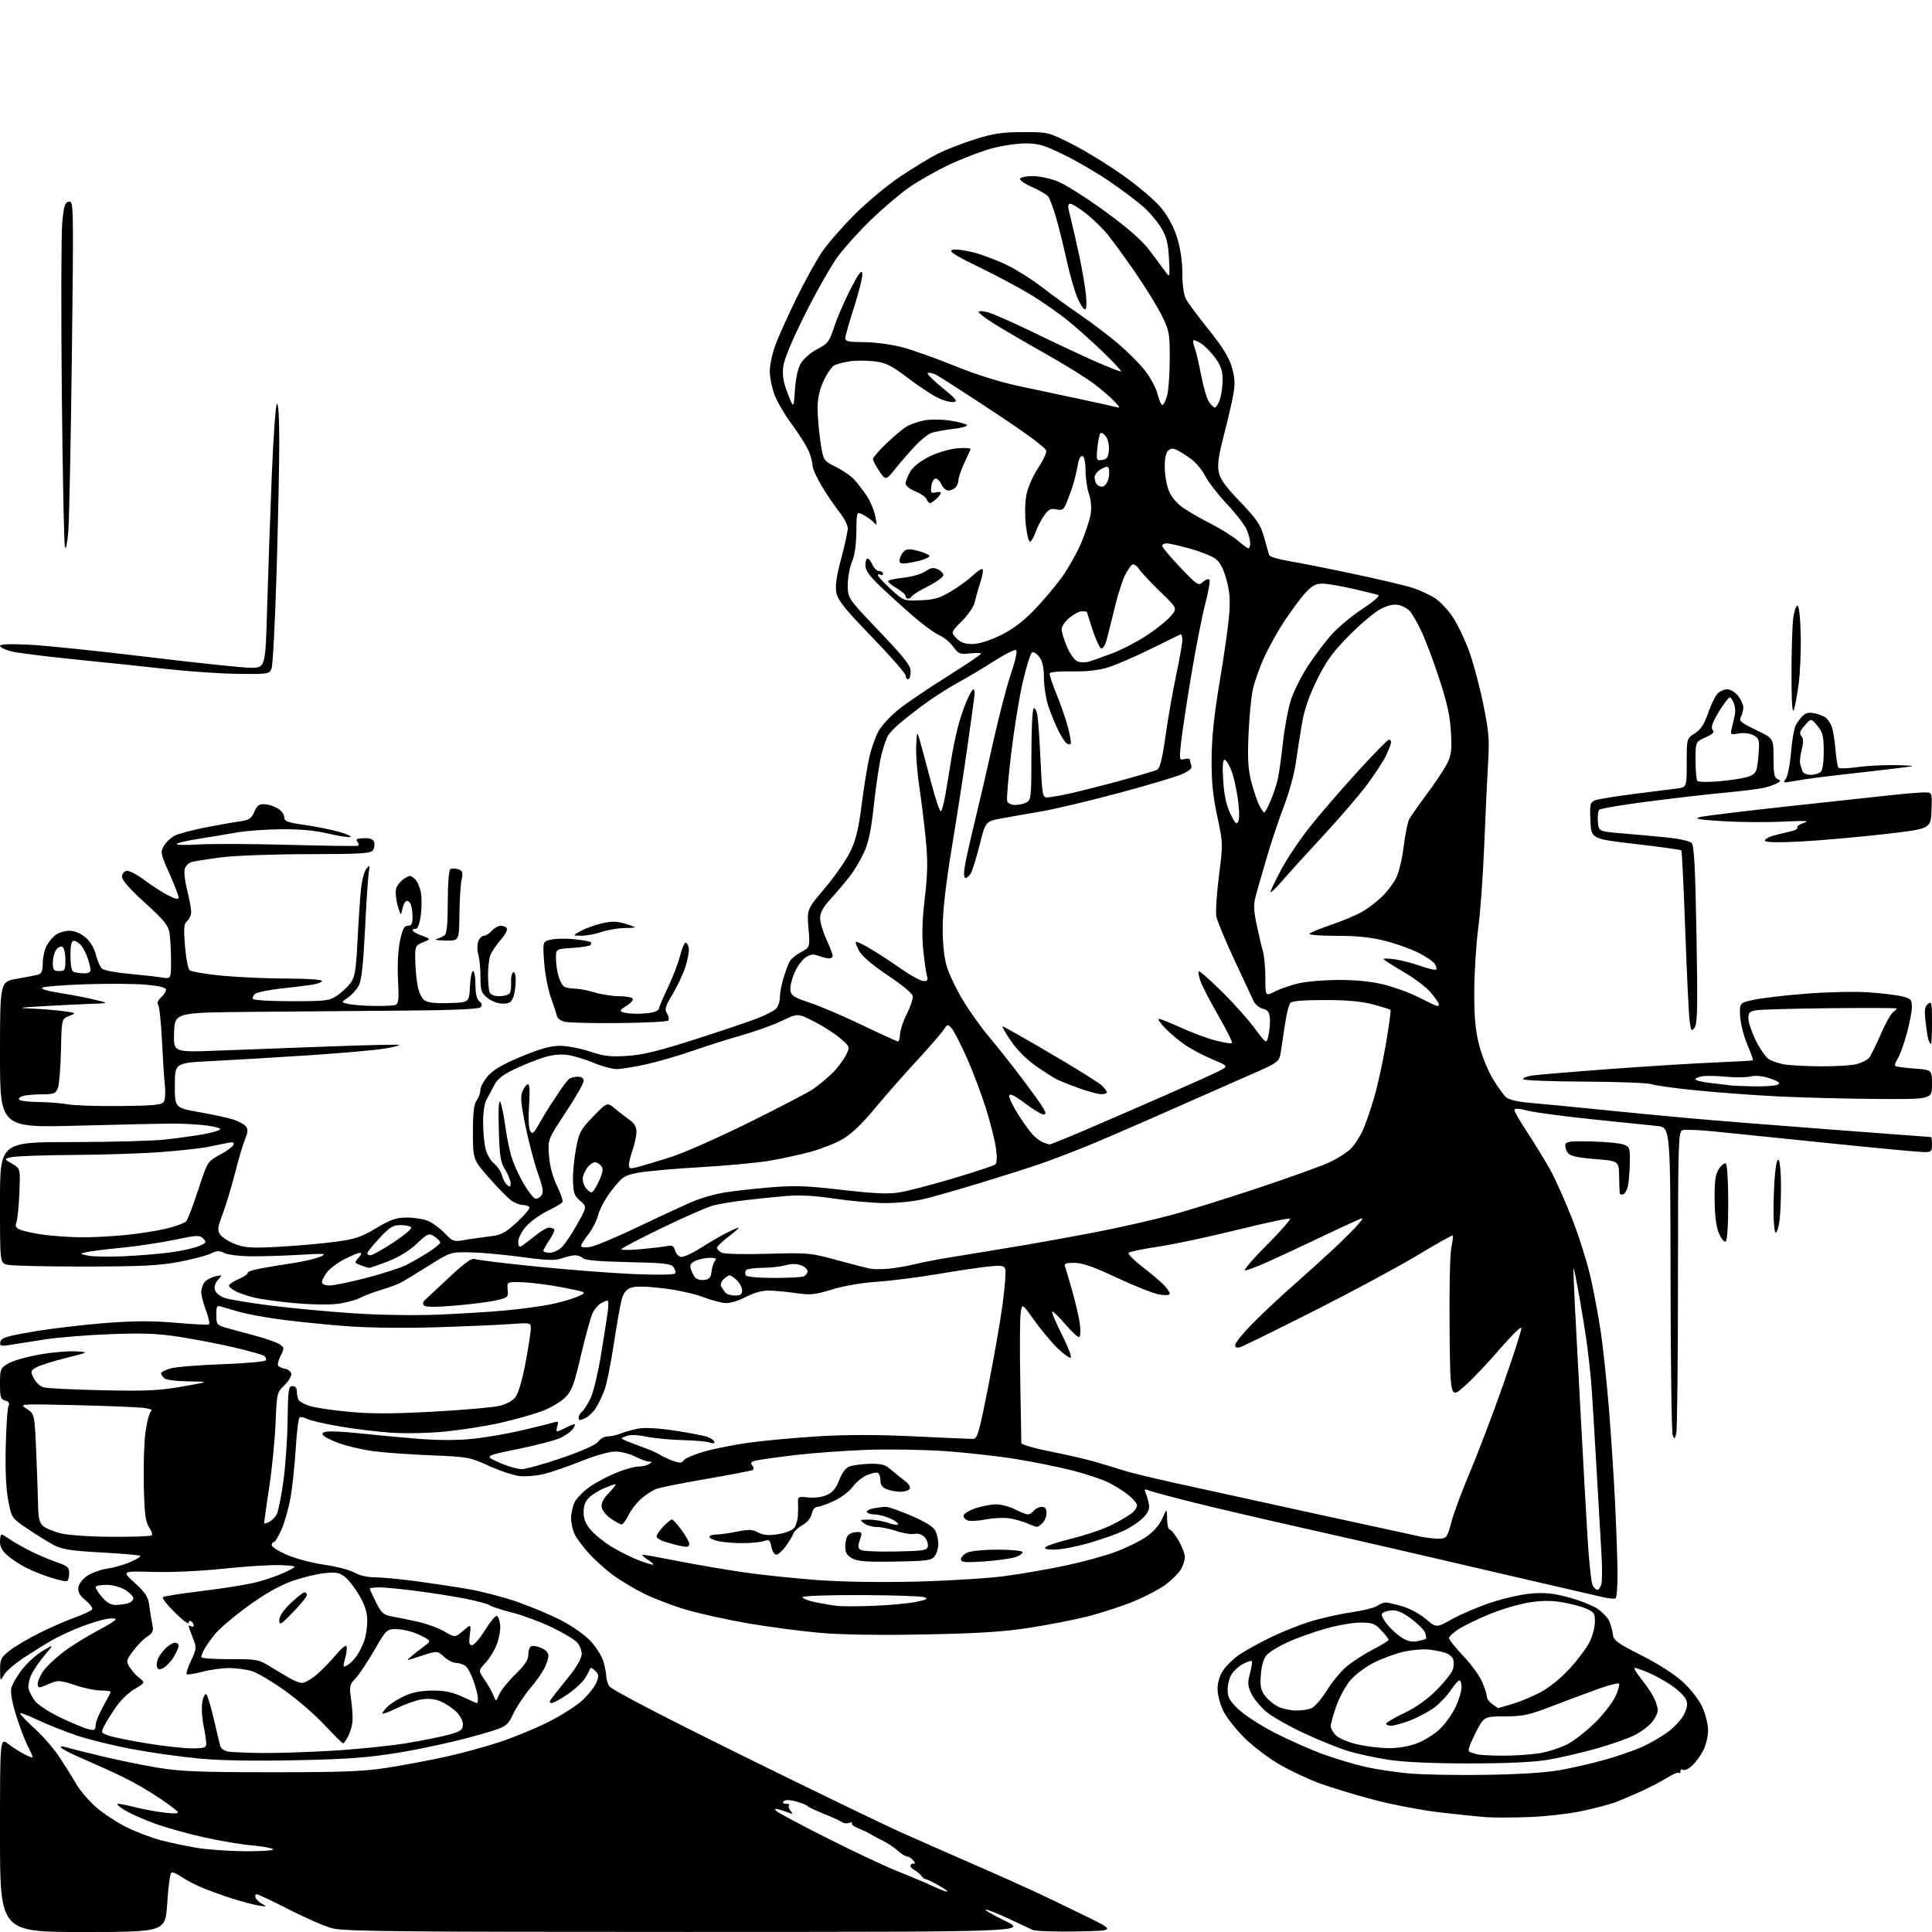 <?xml version="1.0" encoding="UTF-8" standalone="no"?>
<svg 
  version="1.1" 
  xmlns="http://www.w3.org/2000/svg" 
  xmlns:xlink="http://www.w3.org/1999/xlink" 
  xmlns:svg="http://www.w3.org/2000/svg"
  xmlns:rdf="http://www.w3.org/1999/02/22-rdf-syntax-ns#"
  xmlns:cc="http://creativecommons.org/ns#"
  xmlns:dc="http://purl.org/dc/elements/1.1/"
  viewBox="0 0 768 768"
  width="768"
  height="768"
>
<style>svg {background-color: white; }</style>"
<path stroke="none" fill="black" fill-rule="evenodd" d="M32.88,768.00C0.00,768.00 0.00,768.00 -0.00,729.38C-0.00,690.76 -0.00,690.76 3.25,693.23C5.04,694.59 7.96,696.46 9.75,697.38C11.54,698.30 13.00,698.80 13.00,698.49C13.00,698.17 12.10,696.15 10.99,693.98C9.88,691.81 7.83,686.40 6.43,681.95C4.87,677.04 4.10,672.80 4.46,671.16C4.79,669.67 6.73,666.29 8.78,663.65C10.83,661.01 14.52,657.66 17.00,656.22C21.50,653.59 21.50,653.59 17.81,657.90C15.79,660.27 13.39,663.78 12.48,665.69C11.57,667.60 11.08,670.18 11.39,671.42C11.70,672.66 12.90,674.88 14.06,676.35C15.22,677.82 19.84,680.77 24.33,682.90C28.82,685.04 33.74,687.07 35.25,687.41C37.60,687.95 38.00,687.72 38.00,685.85C38.00,684.65 39.35,681.27 41.00,678.35C42.65,675.42 44.00,672.80 44.00,672.52C44.00,672.23 42.20,672.00 40.00,672.00C37.81,672.00 33.22,671.03 29.81,669.85C25.00,668.19 23.04,667.94 21.05,668.73C19.65,669.29 17.71,670.08 16.75,670.48C15.44,671.03 15.00,670.74 15.00,669.33C15.00,668.29 16.01,665.99 17.25,664.21C18.49,662.43 22.20,658.96 25.50,656.48C28.80,654.01 34.76,650.30 38.75,648.25C42.73,646.19 45.99,644.14 46.00,643.70C46.00,643.27 44.31,643.21 42.25,643.57C40.19,643.93 35.58,645.37 32.00,646.75C28.42,648.14 23.48,650.43 21.00,651.83C18.52,653.24 13.45,656.37 9.73,658.80C6.00,661.23 2.31,664.40 1.52,665.86C0.09,668.48 0.08,668.46 0.04,663.83C0.00,659.62 0.36,658.88 3.75,656.20C5.82,654.56 11.11,651.42 15.50,649.22C19.90,647.03 26.33,644.21 29.78,642.97C33.24,641.73 36.32,640.29 36.64,639.77C36.96,639.25 35.78,637.62 34.01,636.15C31.67,634.20 30.89,632.80 31.15,631.02C31.35,629.63 32.89,627.63 34.72,626.40C36.50,625.21 40.10,623.92 42.72,623.53C45.35,623.15 49.48,621.97 51.90,620.91C54.33,619.84 56.08,618.75 55.80,618.47C55.52,618.19 48.59,617.59 40.40,617.14C28.34,616.48 24.74,615.92 21.50,614.24C19.30,613.09 14.60,610.19 11.05,607.80C4.61,603.44 4.61,603.44 3.27,596.47C2.40,591.96 2.05,584.39 2.28,575.00C2.47,567.02 2.96,559.77 3.37,558.88C3.90,557.73 3.52,557.11 2.06,556.73C0.26,556.26 -0.00,555.40 -0.00,550.08C-0.00,544.30 0.17,543.87 3.16,542.05C4.90,540.99 10.41,539.39 15.41,538.50C20.41,537.60 26.98,537.01 30.00,537.18C35.50,537.50 35.50,537.50 26.00,539.87C20.77,541.17 15.48,542.88 14.24,543.65C12.12,544.97 12.07,545.24 13.45,547.90C14.26,549.47 15.95,551.07 17.21,551.47C18.47,551.87 28.95,552.39 40.50,552.64C58.20,553.03 63.23,552.80 72.50,551.17C83.50,549.24 83.50,549.24 74.95,549.12C69.79,549.05 65.92,548.52 65.20,547.80C64.54,547.14 64.00,546.26 64.00,545.85C64.00,545.43 65.69,544.60 67.75,543.99C69.81,543.38 79.05,542.62 88.28,542.30C97.51,541.97 105.33,541.27 105.66,540.74C105.99,540.21 105.64,539.39 104.88,538.92C104.12,538.45 98.78,536.96 93.00,535.61C87.22,534.27 77.55,532.39 71.50,531.45C62.81,530.09 57.04,529.86 44.00,530.34C34.92,530.68 23.23,531.62 18.00,532.42C12.78,533.23 6.54,534.20 4.15,534.59C0.23,535.22 -0.17,535.10 0.16,533.39C0.46,531.79 2.53,531.16 13.51,529.29C20.65,528.08 33.50,526.56 42.05,525.91C53.61,525.04 60.78,525.02 69.95,525.83C76.74,526.44 82.64,526.72 83.05,526.47C83.47,526.21 82.95,523.75 81.90,520.99C80.86,518.23 80.00,514.94 80.00,513.68C80.00,512.42 80.56,510.65 81.25,509.75C81.94,508.85 83.85,507.79 85.50,507.40C88.47,506.71 88.48,506.72 86.66,508.78C85.51,510.08 85.06,511.60 85.45,512.84C85.80,513.94 87.53,515.34 89.29,515.95C91.06,516.57 99.25,517.93 107.50,518.97C115.75,520.02 130.60,521.41 140.50,522.06C151.09,522.76 165.09,522.97 174.50,522.58C183.30,522.21 195.45,521.45 201.50,520.87C207.55,520.30 215.54,519.20 219.25,518.43C222.96,517.66 227.69,516.28 229.75,515.37C233.50,513.71 233.50,513.71 224.00,511.84C218.78,510.81 211.58,509.86 208.00,509.73C201.51,509.50 201.51,509.50 201.82,512.64C202.11,515.63 201.91,515.82 197.31,516.89C194.67,517.51 187.34,518.45 181.03,518.99C173.50,519.63 169.22,519.62 168.57,518.97C167.92,518.32 168.08,517.53 169.04,516.66C169.84,515.94 174.23,511.85 178.78,507.58C184.87,501.88 187.53,500.00 188.78,500.50C189.73,500.88 200.85,502.23 213.50,503.50C226.15,504.78 243.54,506.11 252.15,506.47C261.29,506.85 268.04,506.74 268.37,506.21C268.68,505.71 268.39,504.57 267.72,503.67C266.70,502.32 263.75,502.00 249.73,501.71C238.60,501.48 232.56,500.96 231.78,500.18C231.13,499.53 229.71,499.00 228.62,499.00C227.53,499.00 225.15,499.54 223.34,500.20C220.67,501.16 217.54,501.06 207.26,499.67C200.24,498.72 191.03,497.89 186.78,497.82C179.07,497.70 179.06,497.70 170.28,503.22C165.45,506.26 160.45,509.29 159.17,509.95C157.89,510.61 154.52,511.84 151.67,512.69C148.83,513.53 144.93,515.01 143.00,515.98C141.07,516.94 136.80,518.02 133.50,518.37C130.20,518.73 122.56,518.55 116.53,517.97C110.50,517.39 103.52,516.42 101.03,515.81C98.54,515.21 95.26,514.09 93.75,513.33C92.24,512.57 91.00,511.54 91.00,511.05C91.00,510.55 92.78,509.36 94.95,508.40C97.13,507.44 98.71,506.33 98.46,505.94C98.22,505.55 100.83,504.72 104.26,504.11C107.69,503.50 113.58,502.53 117.34,501.96C121.10,501.40 125.60,500.30 127.34,499.53C130.19,498.27 129.36,498.20 119.00,498.81C112.67,499.19 103.88,499.45 99.46,499.40C95.04,499.34 90.39,498.75 89.13,498.07C87.28,497.08 86.25,497.13 83.67,498.35C81.93,499.18 76.22,500.66 71.00,501.65C63.32,503.10 56.13,503.45 33.50,503.47C18.10,503.49 4.26,503.15 2.75,502.73C-0.00,501.96 -0.00,501.96 -0.00,477.98C0.00,454.00 0.00,454.00 28.25,453.99C43.79,453.99 60.55,453.54 65.50,453.00C70.45,452.47 77.32,451.52 80.76,450.90C84.21,450.28 87.25,449.40 87.53,448.96C87.80,448.51 85.43,447.82 82.26,447.41C79.09,447.01 73.35,446.67 69.50,446.65C65.65,446.63 48.44,446.99 31.25,447.46C0.00,448.32 0.00,448.32 0.00,419.26C0.00,390.21 0.00,390.21 6.75,389.06C10.46,388.43 14.29,387.68 15.25,387.39C16.54,387.00 17.00,385.81 17.00,382.88C17.00,380.69 17.67,377.60 18.49,376.01C19.32,374.42 20.99,372.42 22.22,371.56C23.44,370.70 25.89,370.00 27.65,370.00C29.63,370.00 32.02,370.98 33.93,372.60C35.89,374.24 37.42,376.79 38.12,379.57C38.73,381.97 39.86,384.47 40.63,385.11C41.41,385.75 46.19,386.65 51.27,387.11C56.35,387.57 62.19,388.22 64.25,388.56C68.00,389.18 68.00,389.18 67.99,381.84C67.98,377.80 67.70,372.85 67.37,370.83C66.87,367.79 65.18,365.72 57.63,358.88C51.80,353.60 48.50,349.87 48.50,348.57C48.50,347.40 49.27,346.38 50.30,346.18C51.29,345.99 54.45,347.61 57.33,349.79C60.21,351.96 64.47,354.71 66.78,355.89C69.74,357.40 71.00,357.66 71.01,356.77C71.01,356.07 69.35,351.76 67.32,347.18C63.78,339.22 63.69,338.74 65.22,336.18C66.09,334.71 68.02,332.89 69.50,332.15C70.97,331.41 76.30,329.99 81.34,328.99C86.38,328.00 92.56,326.90 95.09,326.55C99.03,326.02 99.87,325.48 101.09,322.71C102.25,320.08 103.01,319.54 105.35,319.70C106.92,319.81 109.28,320.61 110.60,321.48C111.92,322.34 113.00,323.88 113.00,324.91C113.00,326.48 114.29,326.96 121.25,327.95C125.79,328.60 131.97,329.85 135.00,330.72C138.03,331.60 139.95,332.50 139.28,332.73C138.60,332.96 134.55,332.33 130.28,331.33C124.96,330.08 119.03,329.55 111.50,329.64C105.45,329.71 97.58,330.29 94.00,330.94C90.42,331.58 83.79,332.68 79.25,333.39C74.71,334.10 70.66,335.03 70.25,335.47C69.84,335.91 73.78,336.01 79.00,335.69C84.22,335.38 100.42,335.44 115.00,335.84C129.57,336.24 141.86,336.40 142.30,336.19C142.74,335.99 142.63,335.26 142.06,334.57C141.27,333.62 141.85,333.29 144.55,333.19C146.96,333.10 148.28,333.57 148.70,334.66C149.04,335.55 148.86,337.00 148.30,337.88C147.41,339.30 144.18,339.50 122.39,339.54C108.70,339.56 93.30,340.12 88.18,340.79C83.05,341.45 77.76,342.27 76.42,342.61C75.01,342.96 73.74,344.18 73.41,345.51C73.09,346.77 73.55,350.58 74.42,353.98C75.29,357.38 76.00,361.20 76.00,362.46C76.00,363.72 75.29,365.34 74.43,366.06C73.11,367.15 72.96,368.79 73.53,375.93C73.90,380.65 74.72,385.01 75.35,385.64C75.98,386.26 81.97,387.27 88.66,387.89C95.34,388.50 106.93,389.00 114.41,389.00C121.93,389.00 128.00,389.41 128.00,389.91C128.00,390.41 126.31,391.09 124.25,391.42C122.19,391.74 116.51,392.44 111.64,392.97C106.77,393.50 102.16,394.45 101.40,395.08C100.64,395.71 100.27,396.63 100.57,397.11C100.87,397.60 107.77,398.00 115.91,398.00C129.61,398.00 130.95,397.83 134.01,395.75C135.83,394.51 138.24,392.26 139.36,390.74C141.09,388.40 141.52,385.81 142.13,373.74C142.53,365.91 143.14,356.73 143.50,353.35C143.85,349.96 144.81,346.36 145.63,345.35C147.00,343.64 147.07,343.77 146.57,347.00C146.27,348.93 145.61,359.12 145.09,369.66C144.42,383.31 143.71,389.67 142.62,391.76C141.79,393.38 139.84,395.54 138.30,396.57C135.50,398.44 135.50,398.44 138.50,399.10C140.15,399.46 144.73,399.82 148.67,399.88C152.61,399.95 156.48,399.75 157.28,399.45C158.44,399.00 158.62,397.08 158.22,389.45C157.92,383.66 158.22,377.67 159.00,374.00C160.00,369.27 160.67,368.00 162.14,368.00C163.63,368.00 164.00,367.25 163.98,364.25C163.98,362.19 163.55,359.83 163.03,359.01C162.41,358.03 161.75,357.86 161.13,358.51C160.60,359.05 159.99,360.62 159.78,362.00C159.44,364.12 159.19,363.84 158.12,360.12C157.42,357.70 157.12,354.67 157.44,353.38C157.77,352.08 159.16,350.29 160.54,349.38C162.88,347.85 163.18,347.85 164.92,349.43C165.95,350.36 167.06,353.01 167.38,355.31C167.71,357.61 167.62,361.75 167.18,364.50C166.70,367.52 165.91,369.40 165.19,369.25C164.54,369.11 164.00,369.36 164.00,369.80C164.00,370.24 165.65,371.19 167.66,371.92C171.32,373.25 171.32,373.25 168.16,374.57C165.16,375.83 165.00,376.18 165.06,381.20C165.09,384.12 165.47,388.65 165.91,391.28C166.36,394.07 167.48,396.66 168.60,397.52C169.97,398.58 172.71,398.91 178.50,398.74C186.50,398.50 186.50,398.50 186.80,392.25C186.96,388.81 187.52,386.00 188.05,386.00C188.57,386.00 189.00,388.42 189.00,391.38C189.00,395.00 189.50,397.17 190.54,398.04C191.66,398.96 191.78,399.62 190.99,400.41C190.26,401.14 180.18,401.58 160.70,401.73C144.64,401.85 117.55,402.08 100.50,402.23C69.50,402.50 69.50,402.50 69.21,410.41C68.91,418.31 68.91,418.31 86.21,417.65C95.72,417.28 115.83,416.53 130.90,415.98C145.97,415.42 158.48,415.15 158.71,415.37C158.93,415.59 156.27,416.26 152.80,416.85C149.34,417.44 135.93,418.62 123.00,419.48C110.07,420.33 92.75,421.36 84.50,421.77C69.50,422.50 69.50,422.50 69.50,431.44C69.50,440.38 69.50,440.38 79.18,442.09C84.50,443.03 90.58,444.34 92.68,445.01C94.78,445.68 97.04,446.91 97.71,447.74C98.66,448.95 98.60,450.02 97.42,452.84C96.60,454.80 94.81,460.85 93.43,466.28C92.05,471.70 89.86,478.99 88.55,482.47C86.45,488.05 86.33,489.03 87.58,490.81C88.36,491.92 91.04,493.61 93.54,494.57C97.39,496.04 100.01,496.20 110.79,495.62C117.78,495.24 127.78,494.37 133.00,493.67C141.17,492.58 143.49,491.82 149.56,488.20C155.44,484.70 157.49,484.00 161.84,484.00C164.71,484.00 168.51,484.62 170.28,485.38C172.05,486.14 174.99,488.33 176.81,490.24C179.90,493.49 180.40,493.67 184.31,492.97C186.61,492.56 191.09,491.92 194.25,491.54C199.33,490.94 200.64,490.27 205.50,485.83C208.52,483.06 210.75,480.40 210.44,479.90C210.13,479.41 208.99,479.00 207.91,479.00C206.82,479.00 204.83,478.28 203.50,477.41C202.16,476.53 198.12,472.46 194.53,468.35C188.00,460.89 188.00,460.89 188.00,450.14C188.00,442.23 188.39,438.87 189.47,437.44C190.28,436.37 190.95,434.50 190.97,433.28C190.99,432.07 192.35,429.54 193.99,427.66C196.10,425.26 200.01,423.00 207.24,419.99C214.70,416.89 218.88,415.72 222.57,415.72C225.35,415.72 230.71,416.74 234.47,417.99C240.14,419.88 242.68,420.17 249.40,419.73C255.56,419.32 262.05,417.74 276.50,413.10C286.95,409.74 297.98,406.03 301.00,404.84C304.02,403.65 307.29,402.01 308.25,401.18C309.21,400.36 310.00,398.30 310.01,396.60C310.02,394.89 310.66,391.39 311.45,388.80C312.23,386.22 313.32,383.27 313.87,382.25C314.41,381.23 316.47,379.52 318.44,378.46C322.01,376.54 322.01,376.54 321.38,369.02C320.76,361.50 320.76,361.50 327.94,353.00C331.89,348.32 336.43,341.80 338.02,338.50C340.23,333.94 341.30,329.51 342.50,320.02C343.37,313.16 344.75,304.61 345.57,301.02C346.39,297.43 348.06,292.71 349.29,290.53C350.52,288.35 354.07,284.53 357.18,282.03C360.28,279.54 368.93,273.68 376.39,269.00C383.84,264.32 389.96,260.22 389.97,259.87C389.99,259.53 388.03,259.47 385.62,259.74C381.59,260.19 381.04,259.97 378.87,257.03C377.56,255.26 375.11,253.24 373.42,252.53C371.72,251.82 367.21,248.55 363.39,245.27C359.57,241.98 353.65,236.63 350.22,233.37C345.57,228.94 344.00,226.76 344.00,224.72C344.00,223.23 344.38,222.00 344.84,222.00C345.30,222.00 346.19,223.12 346.82,224.50C347.44,225.87 348.64,227.00 349.48,227.00C350.32,227.00 351.00,227.48 351.00,228.06C351.00,228.64 350.55,228.84 350.00,228.50C349.45,228.16 349.00,228.24 349.00,228.69C349.00,229.13 351.29,231.60 354.10,234.18C359.19,238.86 359.19,238.86 365.85,238.62C371.32,238.42 373.47,237.80 378.00,235.10C381.02,233.29 384.96,230.43 386.74,228.73C388.51,227.03 390.25,225.92 390.60,226.27C390.95,226.62 390.52,229.06 389.65,231.70C388.78,234.34 387.80,237.83 387.47,239.45C387.13,241.07 384.86,244.41 382.40,246.86C377.95,251.32 377.95,251.32 380.15,253.66C381.76,255.38 383.44,256.00 386.45,256.00C389.07,256.00 393.09,254.78 397.53,252.63C402.27,250.34 406.49,247.22 410.74,242.88C414.17,239.37 419.19,233.46 421.90,229.75C424.60,226.03 428.19,219.69 429.87,215.65C431.55,211.62 433.22,206.49 433.57,204.26C433.97,201.78 433.70,198.71 432.88,196.35C432.14,194.23 431.53,190.07 431.52,187.09C431.51,183.81 431.03,181.52 430.31,181.28C429.59,181.03 428.86,182.38 428.46,184.69C428.10,186.78 427.34,190.07 426.77,192.00C426.20,193.93 425.04,197.21 424.20,199.29C422.83,202.67 422.36,203.02 419.94,202.49C417.70,202.00 416.83,202.43 415.07,204.90C413.89,206.56 412.36,209.54 411.67,211.53C410.98,213.52 409.99,215.23 409.46,215.32C408.93,215.42 408.17,212.35 407.77,208.50C407.34,204.47 407.46,199.38 408.05,196.50C408.61,193.75 410.63,189.14 412.54,186.27C414.44,183.39 415.96,180.24 415.92,179.27C415.87,178.11 408.66,172.75 395.17,163.84C383.80,156.33 373.46,149.66 372.19,149.03C370.93,148.39 369.40,148.03 368.81,148.23C368.22,148.43 370.77,151.04 374.48,154.04C380.09,158.59 380.86,159.55 379.08,159.82C377.90,160.00 375.04,159.22 372.72,158.09C370.40,156.95 365.01,153.38 360.75,150.15C354.15,145.15 352.18,144.18 347.49,143.63C344.46,143.27 340.07,143.27 337.74,143.63C335.41,143.98 332.68,144.70 331.67,145.22C330.66,145.73 328.75,148.49 327.43,151.33C325.78,154.88 325.02,158.29 325.01,162.21C325.00,165.35 325.51,171.33 326.13,175.51C327.26,183.10 327.26,183.10 332.38,185.66C335.20,187.07 338.53,189.41 339.79,190.86C341.04,192.31 343.16,195.07 344.49,197.00C345.82,198.93 347.35,202.53 347.89,205.00C348.66,208.52 348.62,209.17 347.68,208.00C347.03,207.18 345.15,205.76 343.50,204.84C340.50,203.19 340.50,203.19 340.42,211.34C340.37,216.60 339.75,220.88 338.67,223.37C337.75,225.50 337.00,229.62 337.00,232.53C337.00,237.81 337.00,237.81 349.50,250.92C359.78,261.70 362.00,264.56 362.00,267.02C362.00,268.66 361.55,270.00 361.00,270.00C360.45,270.00 360.00,269.34 360.00,268.54C360.00,267.74 353.96,260.83 346.57,253.18C335.75,241.98 333.01,238.56 332.45,235.57C331.95,232.93 332.51,229.05 334.38,222.10C335.82,216.73 337.00,211.29 337.00,210.02C337.00,208.75 335.53,205.86 333.72,203.60C331.92,201.35 328.77,196.73 326.72,193.35C324.68,189.97 323.00,186.24 323.00,185.07C323.00,183.89 322.32,181.31 321.49,179.33C320.67,177.35 317.70,172.64 314.90,168.86C312.10,165.08 308.95,159.74 307.90,156.99C306.86,154.23 306.00,149.97 306.00,147.51C306.00,145.06 307.07,140.22 308.37,136.77C309.68,133.32 313.40,125.10 316.64,118.50C319.88,111.90 324.32,103.81 326.50,100.53C328.69,97.25 334.54,90.49 339.49,85.50C344.45,80.51 352.74,73.60 357.93,70.14C363.12,66.68 369.87,62.58 372.95,61.03C376.02,59.48 382.58,56.93 387.52,55.37C394.87,53.05 398.33,52.54 406.59,52.52C416.64,52.50 416.71,52.52 426.09,57.24C431.26,59.84 440.43,65.47 446.46,69.74C452.62,74.10 459.28,79.79 461.66,82.73C464.37,86.07 466.65,90.35 467.95,94.59C469.24,98.75 470.00,103.98 470.00,108.65C470.00,113.09 470.57,117.19 471.40,118.80C472.17,120.28 476.24,125.78 480.44,131.00C485.96,137.86 488.52,142.00 489.66,145.90C490.89,150.15 491.02,152.49 490.24,156.90C489.70,159.98 488.01,167.26 486.48,173.09C484.47,180.80 483.91,184.71 484.43,187.49C484.98,190.40 487.00,193.24 493.00,199.50C499.72,206.52 501.10,208.56 502.50,213.60C503.40,216.85 504.30,220.02 504.50,220.65C504.70,221.28 508.15,222.34 512.18,223.00C516.21,223.67 527.83,225.97 538.00,228.12C548.17,230.27 558.75,232.77 561.50,233.67C564.25,234.57 568.19,236.37 570.25,237.67C572.31,238.96 575.56,242.38 577.48,245.27C579.40,248.16 582.32,254.24 583.98,258.79C585.64,263.34 588.17,272.78 589.60,279.78C591.83,290.72 592.11,293.97 591.55,303.00C591.20,308.77 590.52,323.40 590.03,335.50C589.55,347.60 588.47,362.68 587.62,369.00C586.78,375.32 586.07,386.62 586.04,394.09C586.01,404.48 586.47,409.51 587.98,415.43C589.07,419.69 591.53,425.75 593.43,428.89C595.34,432.03 597.71,435.31 598.70,436.19C599.84,437.19 603.44,438.01 608.50,438.43C612.90,438.80 625.05,439.97 635.50,441.04C645.95,442.10 662.01,443.65 671.18,444.48C680.36,445.31 705.73,447.34 727.56,448.99C749.40,450.65 767.43,452.00 767.63,452.00C767.83,452.00 768.00,453.35 768.00,455.00C768.00,457.72 767.70,458.00 764.75,457.98C762.96,457.97 746.20,456.40 727.50,454.48C708.80,452.57 688.30,450.47 681.95,449.82C675.59,449.17 669.64,448.92 668.72,449.28C667.18,449.87 667.04,454.64 667.02,508.52C667.02,540.75 666.71,568.31 666.34,569.77C665.74,572.19 665.61,572.25 664.91,570.46C664.49,569.38 664.11,541.42 664.07,508.32C664.00,448.14 664.00,448.14 658.75,447.60C655.86,447.30 644.27,446.10 633.00,444.94C621.73,443.78 610.14,442.23 607.25,441.51C603.61,440.59 602.00,440.52 602.00,441.28C602.00,441.87 604.39,445.99 607.32,450.43C610.24,454.87 614.28,461.48 616.29,465.12C618.30,468.75 622.20,477.46 624.94,484.46C627.69,491.45 631.05,502.20 632.42,508.34C633.78,514.48 635.58,524.23 636.42,530.00C637.25,535.77 638.62,548.60 639.45,558.50C640.29,568.40 641.43,585.68 641.99,596.90C642.54,608.11 643.00,621.25 643.00,626.09C643.00,630.92 642.65,635.10 642.22,635.36C641.80,635.63 639.66,635.45 637.47,634.96C635.29,634.48 620.90,631.16 605.50,627.58C590.10,624.01 569.85,619.30 560.50,617.12C551.15,614.94 531.12,610.37 516.00,606.97C500.88,603.58 481.75,599.10 473.50,597.02C465.25,594.94 457.63,592.89 456.58,592.45C454.95,591.78 454.78,591.95 455.47,593.58C455.92,594.63 456.48,596.64 456.72,598.03C457.04,599.85 456.36,601.37 454.33,603.43C452.77,605.01 449.25,607.33 446.50,608.59C443.75,609.86 437.51,612.04 432.64,613.44C427.76,614.85 421.71,616.00 419.19,616.00C415.99,616.00 414.92,615.68 415.65,614.95C416.23,614.37 421.15,612.80 426.60,611.46C432.04,610.12 439.20,607.62 442.50,605.91C445.80,604.20 449.29,602.10 450.25,601.24C451.21,600.39 452.00,599.12 452.00,598.43C452.00,597.74 450.59,595.99 448.86,594.53C447.13,593.08 443.54,590.79 440.88,589.44C438.23,588.09 431.65,585.88 426.28,584.53C420.90,583.17 410.88,581.14 404.00,580.02C397.12,578.89 384.52,577.47 376.00,576.86C367.48,576.25 353.30,576.02 344.50,576.34C335.70,576.66 322.73,577.61 315.68,578.46C308.62,579.31 301.75,580.28 300.40,580.61C298.53,581.08 298.20,581.54 299.02,582.53C299.61,583.24 299.72,584.05 299.26,584.34C298.81,584.62 290.55,586.21 280.92,587.87C271.30,589.53 262.29,591.32 260.90,591.85C259.52,592.37 256.93,594.03 255.15,595.53C253.37,597.03 251.02,599.99 249.94,602.13C248.85,604.26 247.59,606.00 247.13,606.00C246.67,606.00 244.77,604.97 242.90,603.72C241.01,602.45 239.35,600.40 239.17,599.10C238.94,597.53 239.90,595.67 242.11,593.38C243.92,591.52 245.06,590.00 244.66,590.00C244.26,590.00 242.27,590.70 240.23,591.55C238.19,592.40 235.51,594.05 234.26,595.22C232.68,596.71 232.00,598.49 232.00,601.14C232.00,603.96 232.80,605.84 235.13,608.49C236.85,610.45 240.78,613.52 243.88,615.32C246.97,617.12 251.54,619.35 254.03,620.29C256.53,621.23 259.00,622.00 259.53,621.99C260.07,621.99 259.15,621.09 257.50,620.00C255.85,618.91 254.95,618.01 255.50,618.01C256.05,618.01 262.35,619.15 269.50,620.55C276.65,621.96 288.35,623.96 295.50,625.00C302.65,626.05 315.93,627.44 325.00,628.10C335.11,628.83 350.41,629.06 364.50,628.70C377.15,628.38 392.85,627.40 399.39,626.53C405.92,625.65 416.69,623.79 423.31,622.39C429.93,621.00 438.84,618.58 443.10,617.02C447.37,615.46 452.96,612.75 455.52,610.99C458.51,608.93 460.83,606.31 462.02,603.64C463.86,599.50 463.86,599.50 463.93,603.75C463.97,606.09 464.43,608.00 464.96,608.00C465.48,608.00 467.06,609.95 468.46,612.34C469.86,614.72 471.00,617.69 471.00,618.93C471.00,620.18 470.29,622.39 469.42,623.85C468.55,625.31 465.88,627.99 463.50,629.80C461.11,631.62 455.29,634.69 450.55,636.62C445.82,638.55 437.64,641.22 432.39,642.55C427.14,643.88 416.69,645.92 409.17,647.08C398.74,648.69 388.82,649.31 367.32,649.72C349.32,650.06 334.33,649.83 325.82,649.07C318.50,648.42 305.75,646.74 297.50,645.33C289.25,643.92 278.06,641.45 272.64,639.85C267.22,638.24 259.60,635.31 255.71,633.35C251.81,631.39 246.35,628.10 243.56,626.04C240.78,623.98 236.63,620.25 234.33,617.76C232.04,615.27 229.46,611.85 228.58,610.16C227.71,608.48 227.00,605.48 227.00,603.50C227.00,601.52 227.68,598.59 228.50,597.00C229.33,595.40 232.06,592.68 234.58,590.95C237.10,589.21 241.81,586.72 245.06,585.40C248.30,584.08 252.21,582.99 253.73,582.98C255.25,582.98 257.18,582.53 258.00,582.00C259.32,581.14 259.32,581.03 257.96,581.02C257.12,581.01 254.66,580.10 252.50,579.00C250.34,577.90 246.76,577.00 244.54,577.01C242.20,577.02 236.47,578.64 230.93,580.87C225.66,582.98 218.99,585.28 216.09,585.98C213.20,586.67 208.88,587.02 206.49,586.75C204.10,586.48 198.63,584.66 194.32,582.69C186.78,579.25 185.97,579.10 171.50,578.52C163.25,578.19 152.98,577.46 148.67,576.90C144.36,576.34 138.10,574.90 134.75,573.69C131.39,572.49 128.47,570.94 128.24,570.25C127.96,569.38 129.15,569.00 132.17,569.01C134.55,569.01 140.32,569.45 145.00,569.98C149.68,570.50 159.12,571.38 166.00,571.93C174.23,572.59 181.74,572.60 188.00,571.95C193.22,571.41 202.22,569.84 208.00,568.46C213.78,567.08 219.33,565.69 220.35,565.37C221.86,564.91 222.08,565.19 221.53,566.90C221.16,568.06 221.14,569.00 221.48,569.00C221.82,569.00 223.47,568.29 225.14,567.43C226.82,566.56 228.33,566.00 228.51,566.18C228.69,566.36 228.31,567.22 227.67,568.10C227.03,568.98 224.97,570.48 223.10,571.45C221.22,572.42 213.57,574.45 206.10,575.97C192.50,578.73 192.50,578.73 198.37,581.37C201.61,582.81 205.66,584.00 207.37,584.00C209.09,583.99 216.35,581.97 223.50,579.50C231.77,576.65 237.00,574.29 237.87,573.01C238.63,571.90 240.28,571.00 241.56,571.00C242.83,571.00 245.14,570.49 246.68,569.87C248.23,569.25 251.30,568.38 253.50,567.93C256.09,567.40 261.21,567.66 268.00,568.66C273.77,569.52 279.74,570.67 281.25,571.23C282.76,571.79 284.00,572.69 284.00,573.23C284.00,573.79 283.25,573.89 282.25,573.46C281.29,573.04 276.45,572.60 271.50,572.47C266.55,572.35 259.99,571.73 256.93,571.09C253.32,570.34 250.50,570.26 248.93,570.86C246.50,571.79 246.50,571.79 249.50,573.00C251.15,573.66 254.29,574.85 256.48,575.64C258.67,576.43 261.37,577.66 262.48,578.37C263.59,579.09 265.95,580.17 267.73,580.78C270.28,581.65 271.13,581.60 271.73,580.55C272.15,579.82 275.65,578.28 279.50,577.14C283.35,576.00 291.45,574.37 297.50,573.52C303.55,572.67 316.03,571.52 325.24,570.96C336.54,570.28 348.88,570.28 363.24,570.97C374.93,571.53 385.45,571.99 386.60,571.99C388.55,572.00 389.03,570.38 392.82,551.25C395.09,539.84 397.68,524.99 398.58,518.25C399.48,511.51 399.94,505.28 399.60,504.40C399.09,503.07 397.95,502.92 392.74,503.47C389.31,503.83 380.20,505.20 372.50,506.50C364.80,507.80 354.00,509.17 348.50,509.53C342.56,509.93 335.34,511.17 330.72,512.59C323.84,514.71 322.17,514.87 316.22,514.01C312.53,513.48 307.65,513.03 305.40,513.02C302.91,513.01 299.45,513.98 296.60,515.50C294.01,516.88 290.49,518.00 288.78,518.00C287.06,518.00 282.92,516.93 279.58,515.63C276.23,514.32 268.98,512.74 263.41,512.09C256.59,511.30 252.48,511.25 250.71,511.92C248.87,512.62 247.80,514.04 247.09,516.71C246.53,518.79 245.14,526.70 243.99,534.27C242.84,541.84 241.24,549.89 240.44,552.16C239.64,554.43 238.10,557.72 237.02,559.47C235.94,561.22 233.91,563.17 232.52,563.81C230.50,564.73 230.00,564.69 230.00,563.60C230.00,562.86 230.64,561.72 231.41,561.07C232.19,560.43 233.72,558.00 234.82,555.67C235.91,553.34 237.72,545.83 238.84,538.97C239.96,532.11 241.18,524.36 241.55,521.75C241.92,519.14 241.92,517.00 241.55,517.00C241.17,517.00 240.00,517.46 238.94,518.03C237.89,518.60 236.40,520.28 235.65,521.78C234.90,523.28 232.81,530.79 231.01,538.48C228.18,550.58 227.32,552.88 224.62,555.57C222.90,557.28 218.80,559.69 215.50,560.93C212.20,562.17 204.86,564.25 199.18,565.54C193.51,566.83 183.61,568.40 177.18,569.04C170.42,569.71 161.29,569.91 155.50,569.52C150.00,569.14 140.70,568.01 134.83,567.00C128.96,565.99 123.22,564.65 122.06,564.03C120.90,563.41 119.58,563.14 119.12,563.43C118.65,563.71 117.95,569.25 117.56,575.72C117.17,582.20 116.26,590.89 115.54,595.04C114.82,599.19 113.23,604.93 111.99,607.79C110.76,610.66 109.36,613.00 108.88,613.00C108.39,613.00 108.00,613.56 108.01,614.25C108.02,614.94 110.83,616.70 114.26,618.16C117.69,619.62 124.33,621.36 129.00,622.02C133.68,622.68 138.99,624.07 140.81,625.11C142.78,626.24 146.04,627.00 148.87,627.00C151.49,627.00 158.63,627.66 164.73,628.46C170.84,629.27 180.26,630.68 185.67,631.60C191.08,632.51 200.00,634.82 205.50,636.72C211.00,638.63 218.97,641.98 223.20,644.18C227.55,646.43 232.64,650.05 234.88,652.48C237.06,654.85 239.33,658.53 239.92,660.65C240.51,662.77 240.99,665.32 240.99,666.32C241.00,667.31 241.50,669.06 242.10,670.19C242.82,671.52 261.18,681.12 294.35,697.50C322.48,711.39 351.57,725.46 359.00,728.76C366.43,732.07 379.44,737.80 387.93,741.50C396.41,745.19 406.99,749.92 411.43,752.00C415.87,754.08 424.90,758.41 431.50,761.64C443.50,767.50 443.50,767.50 428.00,767.78C419.48,767.94 411.60,767.66 410.50,767.17C409.40,766.68 405.03,764.64 400.80,762.64C396.56,760.64 392.51,759.04 391.80,759.08C391.08,759.13 394.55,761.14 399.50,763.56C408.50,767.96 408.50,767.96 273.00,767.97C157.97,767.97 136.68,767.76 132.07,766.53C129.08,765.74 121.33,762.37 114.84,759.04C108.36,755.72 102.60,753.00 102.06,753.00C101.51,753.00 101.30,753.62 101.59,754.37C101.88,755.13 103.10,756.26 104.31,756.89C106.24,757.90 106.09,757.97 102.98,757.51C101.05,757.23 96.10,755.92 91.98,754.60C87.87,753.28 82.31,751.25 79.64,750.08C76.96,748.92 73.48,747.05 71.89,745.92C70.31,744.80 68.61,744.13 68.11,744.43C67.61,744.74 66.87,750.17 66.48,756.50C65.76,768.00 65.76,768.00 32.88,768.00zM376.50,751.98C377.05,751.98 375.54,750.86 373.15,749.49C370.75,748.12 368.41,747.00 367.95,747.00C367.48,747.00 366.74,746.44 366.30,745.75C365.86,745.06 364.60,744.00 363.50,743.39C362.40,742.78 361.73,741.88 362.00,741.39C362.27,740.90 362.91,740.64 363.42,740.81C363.92,740.97 363.76,740.41 363.05,739.56C362.34,738.70 361.24,738.00 360.62,738.00C359.99,738.00 358.36,736.99 356.99,735.75C355.62,734.51 352.93,732.72 351.00,731.76C349.07,730.80 346.82,729.59 346.00,729.07C345.18,728.55 343.07,727.55 341.32,726.85C339.57,726.15 338.36,725.23 338.62,724.80C338.89,724.37 338.40,724.29 337.54,724.62C336.68,724.95 335.42,724.82 334.74,724.32C334.06,723.82 330.80,722.34 327.50,721.03C324.20,719.72 321.27,718.33 321.00,717.94C320.73,717.54 318.71,716.73 316.53,716.13C313.94,715.42 312.22,715.38 311.58,716.02C310.94,716.66 311.25,717.00 312.47,717.00C313.49,717.00 314.04,717.30 313.68,717.66C313.31,718.02 313.58,719.00 314.26,719.85C315.32,721.15 315.21,721.26 313.50,720.57C312.40,720.13 310.60,719.54 309.50,719.25C308.04,718.87 307.78,719.04 308.55,719.87C309.13,720.49 318.36,725.42 329.05,730.81C339.75,736.20 352.32,742.11 357.00,743.95C361.68,745.79 367.75,748.35 370.50,749.64C373.25,750.92 375.95,751.98 376.50,751.98zM97.31,735.90C103.80,735.95 108.88,735.61 108.59,735.14C108.29,734.67 104.56,733.97 100.28,733.59C96.00,733.22 87.34,731.76 81.02,730.35C74.71,728.95 65.94,726.49 61.52,724.89C57.11,723.29 51.70,720.88 49.50,719.52C47.30,718.17 46.11,717.05 46.86,717.03C47.60,717.01 50.75,717.64 53.86,718.43C56.96,719.21 62.15,720.17 65.39,720.56C69.22,721.02 71.07,720.92 70.67,720.27C70.33,719.72 67.00,717.21 63.28,714.70C59.55,712.18 53.35,708.57 49.50,706.69C45.65,704.80 38.55,701.56 33.73,699.50C28.91,697.43 24.69,695.30 24.36,694.77C24.00,694.18 24.54,694.04 25.70,694.41C26.78,694.75 33.02,696.33 39.58,697.92C46.14,699.52 56.45,701.65 62.50,702.65C71.67,704.18 79.25,704.49 108.00,704.49C136.31,704.50 144.56,704.18 154.00,702.70C160.32,701.71 170.68,699.76 177.00,698.38C183.32,696.99 193.06,694.34 198.64,692.49C204.22,690.64 212.92,687.05 217.97,684.52C223.02,681.98 229.09,678.12 231.46,675.93C233.84,673.74 236.34,670.58 237.04,668.91C238.11,666.31 238.06,665.63 236.67,664.24C235.78,663.35 234.92,662.82 234.77,663.06C234.62,663.30 233.81,664.84 232.97,666.48C232.13,668.12 229.02,671.16 226.05,673.23C223.08,675.30 220.00,677.00 219.20,677.00C218.13,677.00 218.38,676.21 220.12,674.04C221.43,672.41 224.47,668.59 226.88,665.54C229.43,662.30 231.25,658.94 231.25,657.46C231.25,656.07 230.42,654.01 229.40,652.88C228.38,651.76 223.91,649.08 219.47,646.93C215.03,644.78 207.86,642.12 203.55,641.01C199.24,639.91 195.22,638.60 194.61,638.11C194.00,637.61 189.90,636.49 185.50,635.60C181.10,634.72 172.35,633.32 166.06,632.50C159.77,631.67 152.91,631.00 150.81,631.00C148.72,631.00 147.00,631.24 147.00,631.53C147.00,631.83 148.12,634.28 149.49,636.99C151.65,641.25 152.49,641.99 155.74,642.55C157.81,642.91 162.41,643.84 165.98,644.64C169.54,645.43 174.34,647.18 176.65,648.54C180.85,651.00 180.85,651.00 184.09,648.27C187.32,645.55 187.32,645.55 186.76,649.77C186.32,653.06 186.51,654.00 187.64,654.00C188.43,654.00 190.75,651.31 192.79,648.01C194.83,644.72 196.95,642.17 197.50,642.34C198.05,642.51 198.65,644.15 198.83,645.99C199.00,647.82 198.41,651.26 197.50,653.63C196.60,656.00 194.57,659.32 192.99,661.01C190.12,664.09 190.12,664.09 192.66,667.79C194.06,669.83 195.64,672.62 196.18,674.00C197.16,676.50 197.16,676.50 198.47,673.50C199.19,671.85 202.08,668.27 204.89,665.54C208.58,661.96 210.00,659.81 210.00,657.85C210.00,656.35 210.48,654.82 211.06,654.46C211.64,654.10 213.44,654.36 215.06,655.03C216.88,655.78 218.00,656.98 218.00,658.17C218.00,659.23 217.26,661.54 216.35,663.30C215.44,665.06 212.85,668.67 210.60,671.33C208.34,673.99 205.38,678.49 204.00,681.33C201.50,686.50 201.50,686.50 188.00,690.28C180.57,692.36 167.53,695.21 159.00,696.61C146.34,698.70 138.79,699.27 117.82,699.72C101.30,700.07 87.57,699.84 79.32,699.07C72.27,698.41 60.42,696.75 53.00,695.38C45.58,694.02 35.57,691.58 30.76,689.97C25.95,688.36 18.86,685.54 15.01,683.71C11.15,681.87 8.00,680.70 8.00,681.10C8.00,681.50 10.62,684.23 13.83,687.17C17.04,690.10 21.46,695.20 23.64,698.50C25.83,701.80 28.83,706.60 30.30,709.17C31.78,711.73 35.34,715.89 38.22,718.41C41.09,720.92 46.61,724.53 50.47,726.42C54.34,728.32 60.42,730.62 64.00,731.55C67.58,732.47 73.88,733.80 78.00,734.51C82.12,735.22 90.81,735.84 97.31,735.90zM608.00,722.31C601.67,722.54 594.02,722.57 591.00,722.36C587.98,722.16 579.65,721.30 572.50,720.47C565.35,719.63 553.63,717.41 546.45,715.53C539.28,713.65 529.57,710.72 524.88,709.02C520.19,707.33 512.79,703.85 508.43,701.30C504.07,698.75 497.77,693.93 494.44,690.58C491.11,687.24 487.39,682.45 486.19,679.93C484.99,677.42 484.00,673.55 484.00,671.33C484.00,668.80 484.84,666.05 486.26,663.94C487.51,662.09 490.32,659.35 492.51,657.85C494.71,656.35 500.10,653.34 504.50,651.16C508.90,648.98 516.11,646.07 520.52,644.69C524.94,643.31 532.36,641.62 537.02,640.95C541.69,640.28 546.39,639.11 547.47,638.36C548.56,637.61 550.06,637.00 550.82,637.00C551.57,637.00 554.56,637.69 557.45,638.53C560.34,639.37 564.56,641.65 566.83,643.59C570.96,647.12 570.96,647.12 577.23,643.62C580.68,641.69 587.59,638.75 592.58,637.08C597.57,635.41 604.77,633.78 608.58,633.45C613.81,633.00 617.37,633.34 623.17,634.87C627.40,635.97 632.61,637.99 634.77,639.35C636.92,640.71 639.19,643.10 639.80,644.66C640.41,646.22 641.04,648.62 641.20,650.00C641.45,652.09 643.31,653.41 652.43,658.00C658.99,661.29 665.56,665.50 668.84,668.48C672.02,671.38 675.28,675.56 676.64,678.48C677.94,681.26 678.98,685.41 678.99,687.79C679.00,690.15 678.14,693.75 677.10,695.79C676.05,697.83 674.06,700.56 672.67,701.85C671.28,703.15 669.66,703.91 669.07,703.55C668.48,703.18 668.00,703.43 668.00,704.11C668.00,704.78 667.73,705.06 667.39,704.72C667.05,704.39 664.96,705.26 662.73,706.67C660.50,708.08 655.71,710.57 652.09,712.22C648.47,713.86 643.70,715.86 641.50,716.65C639.30,717.44 633.45,718.95 628.50,719.99C623.55,721.03 614.33,722.07 608.00,722.31zM590.50,705.53C604.18,705.32 614.64,704.64 620.50,703.58C625.45,702.68 633.45,700.82 638.28,699.45C643.11,698.07 649.57,695.84 652.64,694.48C655.70,693.13 660.36,690.44 662.99,688.51C665.62,686.58 668.55,683.37 669.49,681.38C670.80,678.61 670.96,677.21 670.17,675.47C669.60,674.21 667.09,671.79 664.61,670.08C662.13,668.37 658.01,666.08 655.47,664.99C652.92,663.89 650.39,663.00 649.85,663.00C649.31,663.00 650.42,664.91 652.31,667.25C654.20,669.59 656.48,672.94 657.38,674.70C658.27,676.46 659.00,678.79 659.00,679.87C659.00,680.96 657.92,683.13 656.60,684.69C655.29,686.26 652.11,688.59 649.54,689.87C646.98,691.15 640.07,693.55 634.19,695.20C628.31,696.85 619.67,698.82 615.00,699.59C609.50,700.50 598.57,700.99 584.00,700.99C569.49,700.99 558.13,700.48 552.00,699.55C546.77,698.76 539.40,697.15 535.62,695.97C531.83,694.80 524.00,691.62 518.21,688.91C512.42,686.20 505.79,682.43 503.48,680.53C501.16,678.64 498.47,675.39 497.48,673.33C495.95,670.10 495.87,668.94 496.88,665.15C497.53,662.72 497.87,660.53 497.63,660.29C497.38,660.05 495.86,660.54 494.24,661.38C492.62,662.21 490.56,664.03 489.65,665.41C488.74,666.80 488.00,669.60 488.00,671.64C488.00,674.70 488.75,676.06 492.33,679.49C494.71,681.77 501.23,685.99 506.82,688.86C512.42,691.73 521.16,695.59 526.25,697.43C531.34,699.26 538.88,701.51 543.00,702.42C547.12,703.32 554.77,704.47 560.00,704.96C565.23,705.45 578.95,705.71 590.50,705.53zM597.00,697.91C601.67,697.95 608.41,697.51 611.97,696.94C615.53,696.36 620.67,694.67 623.39,693.19C626.11,691.71 631.04,687.80 634.33,684.51C637.63,681.21 641.19,676.56 642.25,674.17C643.30,671.79 643.90,669.57 643.58,669.25C643.26,668.93 639.73,669.81 635.75,671.22C631.76,672.62 623.55,675.68 617.50,678.02C607.75,681.79 605.56,682.27 598.19,682.29C589.87,682.30 589.87,682.30 586.41,689.17C583.95,694.06 583.32,696.16 584.23,696.44C584.93,696.66 586.17,697.07 587.00,697.34C587.83,697.62 592.33,697.87 597.00,697.91zM103.64,696.85C109.22,696.93 121.82,696.54 131.64,695.97C141.46,695.41 155.02,694.03 161.76,692.92C168.51,691.80 176.27,690.22 179.01,689.40C183.28,688.14 184.00,687.56 184.00,685.41C184.00,683.97 182.83,681.81 181.25,680.32C179.74,678.90 176.98,677.09 175.12,676.30C172.91,675.36 170.33,675.09 167.62,675.53C165.36,675.89 160.91,677.46 157.75,679.01C154.59,680.57 152.00,681.50 152.00,681.09C152.00,680.68 153.01,679.40 154.25,678.24C155.49,677.07 158.53,675.21 161.00,674.08C164.03,672.71 167.62,672.04 172.00,672.03C176.85,672.02 179.86,672.65 183.85,674.51C186.79,675.88 189.38,677.00 189.60,677.00C189.82,677.00 190.00,676.18 190.00,675.18C190.00,674.18 189.25,671.14 188.33,668.43C187.41,665.72 185.95,662.95 185.08,662.28C184.21,661.61 182.51,661.05 181.30,661.03C180.09,661.01 177.94,659.92 176.52,658.61C174.09,656.35 173.69,656.29 169.72,657.51C167.40,658.23 164.60,659.12 163.50,659.49C161.59,660.14 161.59,660.09 163.61,658.33C164.77,657.33 167.02,655.55 168.61,654.40C171.49,652.29 171.49,652.29 167.09,650.04C164.66,648.81 160.66,647.73 158.19,647.65C153.71,647.50 153.71,647.50 148.80,656.00C146.10,660.67 142.73,665.71 141.32,667.18C138.92,669.69 138.81,670.24 139.58,675.68C140.04,678.88 140.27,682.84 140.11,684.48C139.94,686.13 139.17,688.71 138.38,690.23C137.59,691.76 136.69,693.00 136.38,693.00C136.07,693.00 132.72,689.69 128.95,685.65C125.17,681.61 118.02,675.42 113.04,671.90C108.07,668.38 102.32,664.97 100.25,664.33C98.19,663.68 94.23,663.12 91.46,663.08C88.69,663.03 83.79,663.69 80.57,664.52C77.35,665.36 74.48,665.81 74.19,665.52C73.90,665.23 74.70,662.78 75.97,660.07C78.19,655.32 78.22,655.00 76.64,651.05C75.74,648.80 75.00,646.72 75.00,646.42C75.00,646.12 75.45,646.16 76.00,646.50C76.55,646.84 77.00,646.67 77.00,646.12C77.00,645.57 76.55,644.84 76.00,644.50C75.45,644.16 75.00,644.46 75.00,645.16C75.00,645.86 72.53,643.99 69.51,641.01C66.49,638.02 64.35,635.28 64.76,634.91C65.17,634.54 71.80,633.48 79.50,632.55C87.20,631.61 96.65,630.15 100.50,629.30C104.35,628.44 109.97,626.57 113.00,625.13C118.50,622.53 118.50,622.53 112.00,622.18C108.42,621.98 98.28,622.59 89.46,623.52C79.93,624.53 68.35,625.07 60.90,624.86C48.38,624.50 48.38,624.50 53.59,629.26C57.92,633.21 58.89,634.74 59.34,638.26C59.63,640.59 60.17,643.92 60.54,645.66C61.11,648.37 60.81,649.08 58.45,650.62C56.94,651.61 54.42,654.20 52.84,656.37C50.08,660.19 50.04,660.41 51.66,662.91C52.58,664.34 54.16,666.09 55.17,666.81C56.18,667.53 57.00,668.44 57.00,668.83C57.00,669.22 55.40,670.41 53.45,671.46C51.50,672.51 48.41,675.42 46.58,677.93C44.75,680.45 42.54,683.92 41.65,685.66C40.04,688.82 40.04,688.82 43.27,689.95C45.05,690.57 51.90,691.96 58.50,693.04C65.10,694.12 73.09,695.00 76.25,695.00C81.16,695.00 82.00,694.73 82.00,693.17C82.00,692.16 81.49,688.81 80.88,685.74C80.26,682.66 80.06,678.52 80.43,676.54C80.80,674.56 81.49,673.19 81.97,673.48C82.45,673.78 83.80,678.18 84.97,683.26C86.14,688.34 87.33,693.26 87.60,694.19C87.87,695.12 89.31,696.06 90.80,696.29C92.28,696.51 98.06,696.77 103.64,696.85zM551.71,694.91C555.65,694.97 559.86,694.27 563.22,693.02C566.14,691.93 570.27,689.34 572.41,687.27C574.56,685.20 577.36,681.25 578.64,678.50C579.93,675.75 580.98,672.26 580.99,670.75C581.00,669.24 580.61,668.00 580.13,668.00C579.66,668.00 578.07,669.80 576.61,672.01C575.15,674.21 572.12,677.35 569.88,678.98C567.63,680.60 563.35,682.85 560.36,683.97C557.37,685.09 554.04,686.00 552.96,686.00C551.88,686.00 551.00,685.64 551.00,685.19C551.00,684.75 554.25,682.84 558.22,680.94C563.01,678.65 567.37,675.54 571.22,671.66C574.40,668.45 577.28,664.73 577.61,663.41C577.94,662.09 577.95,660.32 577.63,659.49C577.31,658.65 576.03,657.58 574.78,657.11C573.52,656.63 570.53,656.02 568.13,655.74C565.72,655.46 561.11,655.85 557.87,656.61C554.63,657.36 549.34,659.32 546.11,660.95C542.87,662.58 538.70,665.70 536.82,667.89C534.95,670.09 532.42,674.72 531.20,678.19C529.98,681.66 528.98,685.27 528.99,686.21C529.00,687.15 529.97,688.82 531.15,689.93C532.33,691.03 536.05,692.58 539.40,693.38C542.76,694.17 548.30,694.86 551.71,694.91zM515.18,679.96C517.21,679.98 519.93,679.60 521.23,679.10C522.53,678.61 525.27,675.48 527.32,672.16C529.38,668.83 532.90,664.53 535.16,662.59C537.42,660.66 542.13,657.60 545.63,655.79C549.13,653.98 551.99,652.21 552.00,651.86C552.00,651.50 550.69,649.81 549.10,648.11C546.54,645.36 545.56,645.00 540.71,645.00C537.69,645.00 531.33,646.13 526.58,647.51C521.82,648.88 515.13,651.29 511.72,652.85C508.30,654.42 504.63,656.68 503.56,657.89C502.28,659.34 501.48,662.00 501.21,665.79C500.87,670.59 501.17,671.96 503.07,674.37C504.31,675.94 506.72,677.84 508.42,678.58C510.11,679.32 513.16,679.94 515.18,679.96zM595.54,679.00C595.59,679.00 598.08,678.28 601.07,677.40C604.06,676.53 609.12,674.42 612.33,672.72C615.82,670.88 620.51,667.07 624.04,663.22C627.27,659.69 630.84,654.90 631.96,652.58C633.08,650.27 634.00,646.69 634.00,644.63C634.00,641.28 633.63,640.74 630.34,639.37C628.32,638.52 623.95,637.40 620.63,636.86C616.42,636.19 612.44,636.24 607.54,637.05C603.67,637.69 596.77,639.75 592.21,641.62C587.66,643.49 582.15,646.15 579.96,647.52C577.78,648.90 576.00,650.54 576.00,651.17C576.00,651.80 578.49,654.93 581.53,658.12C584.57,661.30 587.94,665.85 589.01,668.21C590.08,670.57 590.97,673.26 590.98,674.19C590.99,675.12 592.00,676.59 593.22,677.44C594.44,678.30 595.49,679.00 595.54,679.00zM120.10,669.00C120.99,669.00 123.35,667.71 125.35,666.12C127.34,664.54 130.89,660.96 133.23,658.16C135.82,655.09 137.62,653.64 137.81,654.49C137.98,655.26 137.68,657.48 137.15,659.43C136.24,662.71 136.31,662.91 138.01,661.99C139.03,661.45 140.72,659.77 141.78,658.25C142.83,656.74 144.21,653.97 144.85,652.10C145.48,650.23 146.00,646.69 146.00,644.22C146.00,641.06 145.10,638.17 142.94,634.40C141.26,631.46 138.67,628.09 137.19,626.92C134.91,625.11 133.64,624.88 128.89,625.36C125.81,625.68 119.96,627.13 115.89,628.59C110.98,630.35 105.15,633.67 98.50,638.51C93.00,642.50 87.11,647.51 85.41,649.64C83.71,651.76 81.80,654.48 81.16,655.68C80.52,656.89 80.00,658.25 80.00,658.73C80.00,659.20 85.06,659.56 91.25,659.54C102.02,659.50 102.71,659.63 107.43,662.50C110.14,664.15 113.73,666.29 115.41,667.25C117.09,668.21 119.20,669.00 120.10,669.00zM65.04,662.98C63.41,663.85 62.85,663.78 62.41,662.62C62.10,661.82 62.40,660.11 63.08,658.83C63.76,657.55 65.21,655.71 66.31,654.75C67.41,653.79 68.91,653.00 69.65,653.00C70.39,653.00 71.00,653.56 71.00,654.25C70.99,654.94 70.12,656.93 69.05,658.69C67.98,660.44 66.18,662.37 65.04,662.98zM563.50,652.39C565.15,652.05 566.65,651.63 566.84,651.46C567.03,651.29 566.89,650.24 566.54,649.12C566.18,648.01 563.68,645.47 560.97,643.48C557.27,640.76 555.26,639.95 552.85,640.18C551.09,640.36 549.49,641.01 549.29,641.62C549.08,642.24 550.15,644.22 551.67,646.01C553.18,647.81 555.78,650.12 557.46,651.15C559.55,652.44 561.44,652.82 563.50,652.39zM116.52,640.84C111.60,645.92 111.04,646.25 111.02,644.08C111.01,642.50 112.57,640.16 115.52,637.33C118.00,634.95 120.48,633.00 121.02,633.00C121.56,633.00 122.00,633.49 122.00,634.09C122.00,634.69 119.53,637.72 116.52,640.84zM347.50,638.33C353.55,638.09 360.98,637.40 364.00,636.81C368.32,635.96 369.07,635.56 367.50,634.93C366.40,634.50 355.04,634.11 342.25,634.07C328.56,634.03 319.00,634.38 319.00,634.93C319.00,635.44 321.36,636.34 324.25,636.94C327.14,637.53 331.07,638.19 333.00,638.39C334.93,638.60 341.45,638.57 347.50,638.33zM45.84,637.99C47.30,637.98 49.51,637.70 50.75,637.37C51.99,637.04 53.00,636.14 53.00,635.37C53.00,634.60 51.54,633.08 49.75,631.99C47.86,630.84 44.72,630.01 42.25,630.00C39.91,630.00 38.00,630.42 38.00,630.92C38.00,631.43 39.17,633.23 40.59,634.92C42.30,636.95 44.08,638.00 45.84,637.99zM634.97,632.00C635.46,632.00 636.17,631.04 636.54,629.86C636.92,628.69 636.94,623.18 636.60,617.61C636.26,612.05 635.32,595.80 634.51,581.50C633.70,567.20 632.79,552.58 632.48,549.00C632.18,545.42 631.48,539.12 630.94,535.00C630.40,530.88 629.01,522.19 627.86,515.70C626.71,509.21 625.66,504.03 625.52,504.20C625.39,504.36 625.66,511.70 626.12,520.50C626.59,529.30 627.67,549.55 628.51,565.50C629.36,581.45 630.52,602.11 631.08,611.42C631.65,620.73 632.55,629.17 633.09,630.17C633.63,631.18 634.47,632.00 634.97,632.00zM26.50,628.57C25.95,628.70 23.02,628.02 20.00,627.07C16.98,626.11 12.65,624.37 10.38,623.21C8.12,622.05 4.86,619.91 3.13,618.46C0.94,616.62 0.00,614.95 0.00,612.91C0.00,611.31 0.27,610.00 0.60,610.00C0.92,610.00 2.39,610.84 3.85,611.87C5.31,612.90 8.97,614.99 12.00,616.52C15.03,618.04 19.75,620.05 22.50,620.99C26.92,622.49 27.50,623.02 27.50,625.51C27.50,627.06 27.05,628.44 26.50,628.57zM355.83,620.75C344.48,620.95 340.93,620.68 338.75,619.47C336.62,618.28 336.00,617.20 336.00,614.67C336.00,612.87 336.54,610.86 337.20,610.20C337.86,609.54 339.41,609.00 340.65,609.00C342.73,609.00 342.82,609.23 341.81,612.11C340.96,614.56 341.02,615.40 342.11,616.11C342.88,616.60 349.12,616.89 355.99,616.75C367.17,616.53 368.51,616.31 368.83,614.68C369.02,613.67 368.45,612.05 367.56,611.07C366.55,609.95 365.05,609.46 363.52,609.75C362.18,610.01 358.96,609.49 356.36,608.61C353.77,607.72 350.23,607.00 348.51,607.00C346.79,607.00 344.51,606.34 343.44,605.53C341.63,604.16 341.77,604.06 345.50,604.08C347.70,604.08 351.19,604.69 353.25,605.43C355.31,606.16 357.00,606.34 357.00,605.83C357.00,605.32 355.44,604.25 353.53,603.45C351.62,602.65 348.95,602.00 347.59,602.00C346.23,602.00 344.87,601.60 344.58,601.12C344.28,600.64 345.43,599.96 347.14,599.62C348.85,599.28 351.12,599.00 352.18,599.00C353.24,599.00 357.86,600.63 362.45,602.62C368.26,605.15 371.13,606.98 371.90,608.67C372.50,610.00 373.00,612.34 373.00,613.86C373.00,615.37 372.36,617.49 371.58,618.56C370.31,620.30 368.70,620.53 355.83,620.75zM391.25,620.69C383.45,621.21 382.00,621.07 382.00,619.81C382.00,618.99 383.15,617.80 384.55,617.16C385.95,616.52 391.32,616.00 396.49,616.00C401.65,616.00 406.13,616.41 406.44,616.90C406.75,617.40 405.54,618.32 403.75,618.94C401.96,619.57 396.34,620.35 391.25,620.69zM308.57,618.00C307.85,618.00 306.97,616.60 306.63,614.88C306.08,612.16 305.72,611.87 303.75,612.57C302.51,613.02 298.80,613.40 295.50,613.42C292.20,613.44 287.81,613.10 285.75,612.68C283.69,612.26 282.00,611.48 282.00,610.95C282.00,610.43 283.21,610.00 284.69,610.00C286.17,610.00 289.89,609.48 292.96,608.85C297.58,607.89 299.03,607.95 301.38,609.18C303.51,610.30 305.48,610.47 309.35,609.85C312.28,609.39 315.03,608.31 315.75,607.33C316.44,606.39 317.08,604.24 317.18,602.56C317.28,600.88 317.31,598.44 317.23,597.15C317.11,594.97 317.40,594.83 321.30,595.26C323.79,595.53 326.80,595.13 328.70,594.27C331.02,593.22 332.38,591.58 333.62,588.32C334.68,585.55 336.21,583.49 337.59,582.97C338.83,582.49 342.33,582.01 345.37,581.89C348.86,581.74 351.55,582.17 352.69,583.05C353.69,583.82 355.18,585.02 356.00,585.73C356.82,586.44 358.58,587.84 359.91,588.85C361.29,589.90 362.01,591.17 361.60,591.84C361.21,592.48 359.59,593.00 358.01,593.00C356.42,593.00 353.98,592.56 352.57,592.02C350.77,591.34 350.00,590.31 350.00,588.58C350.00,587.23 349.57,585.85 349.04,585.53C348.52,585.20 346.56,585.57 344.69,586.36C342.83,587.14 340.26,589.23 339.00,591.00C337.73,592.78 334.40,595.30 331.60,596.61C328.79,597.91 325.77,598.98 324.88,598.99C323.91,599.00 323.02,600.12 322.68,601.75C322.33,603.43 320.91,605.17 319.04,606.21C317.35,607.16 315.68,608.73 315.33,609.71C314.99,610.70 313.62,612.96 312.30,614.75C310.98,616.54 309.30,618.00 308.57,618.00zM272.75,614.88C272.06,614.82 270.60,614.57 269.50,614.32C268.40,614.07 266.04,613.41 264.25,612.86C262.46,612.30 261.00,611.34 261.00,610.73C261.00,610.11 262.21,608.35 263.69,606.80C265.16,605.26 266.70,604.00 267.10,604.00C267.50,604.00 269.22,605.89 270.91,608.20C272.61,610.51 274.00,612.98 274.00,613.70C274.00,614.41 273.44,614.95 272.75,614.88zM572.38,611.65C575.05,611.51 575.38,611.03 576.96,605.00C577.90,601.42 581.16,592.63 584.22,585.45C587.27,578.27 593.23,562.62 597.45,550.66C601.68,538.71 604.98,528.43 604.78,527.83C604.57,527.22 600.68,531.06 596.13,536.35C591.58,541.64 585.30,548.25 582.18,551.03C576.50,556.09 576.50,556.09 576.23,528.30C576.08,513.01 576.38,498.48 576.91,496.01C577.43,493.54 577.69,491.35 577.48,491.14C577.27,490.93 570.89,494.50 563.30,499.08C555.71,503.65 537.29,513.56 522.36,521.10C507.43,528.63 494.27,535.10 493.11,535.47C491.61,535.94 491.00,535.71 491.00,534.65C491.00,533.83 494.04,530.06 497.75,526.28C501.46,522.50 508.77,515.64 514.00,511.04C519.23,506.43 526.65,499.71 530.50,496.10C534.35,492.50 538.58,488.26 539.90,486.69C542.31,483.84 542.31,483.84 538.90,485.31C537.03,486.12 529.88,489.46 523.00,492.75C516.12,496.03 507.31,500.13 503.42,501.86C499.53,503.59 495.71,505.00 494.94,505.00C494.17,505.00 498.01,500.51 503.47,495.03C508.93,489.55 513.12,484.79 512.79,484.46C512.46,484.12 503.03,486.11 491.84,488.88C480.65,491.65 466.55,494.65 460.50,495.55C454.45,496.46 449.13,497.55 448.67,497.98C448.21,498.41 450.69,500.95 454.17,503.62C457.65,506.29 461.51,509.56 462.75,510.88C463.99,512.21 465.00,513.73 465.00,514.27C465.00,514.86 463.37,514.99 460.93,514.60C458.69,514.25 451.12,511.26 444.11,507.98C434.74,503.58 430.23,502.00 427.08,502.00C423.51,502.00 422.89,502.28 423.42,503.64C423.76,504.54 425.12,509.16 426.44,513.89C427.75,518.63 429.05,524.41 429.32,526.75C429.59,529.09 429.45,531.22 429.02,531.49C428.58,531.76 426.10,529.49 423.49,526.44C420.89,523.40 418.54,521.13 418.27,521.40C417.99,521.67 419.71,525.73 422.08,530.42C424.44,535.11 426.06,539.27 425.67,539.66C425.28,540.05 422.91,538.38 420.40,535.94C417.89,533.50 413.69,528.46 411.06,524.75C406.27,518.00 406.27,518.00 405.71,522.25C405.41,524.59 405.34,536.85 405.58,549.50C405.81,562.15 406.00,573.00 406.00,573.61C406.00,574.23 411.00,575.70 417.25,576.93C423.44,578.14 431.65,580.04 435.50,581.15C439.35,582.26 444.39,583.79 446.70,584.55C449.01,585.32 458.01,587.51 466.70,589.42C475.39,591.33 499.82,596.69 521.00,601.32C542.17,605.95 561.75,610.21 564.50,610.78C567.25,611.34 570.80,611.74 572.38,611.65zM44.58,610.91C52.88,610.96 59.97,610.70 60.34,610.33C60.71,609.96 60.22,608.50 59.26,607.08C57.84,605.00 57.44,601.80 57.16,590.50C56.98,582.80 57.29,573.17 57.85,569.10C58.42,565.02 59.43,561.35 60.11,560.93C60.83,560.49 59.52,559.95 56.92,559.63C54.49,559.34 42.38,558.86 30.00,558.57C7.50,558.05 7.50,558.05 10.62,560.04C13.75,562.04 13.75,562.04 14.42,577.77C14.78,586.42 15.12,596.07 15.17,599.21C15.24,603.42 15.75,605.37 17.11,606.60C18.13,607.52 21.34,608.85 24.23,609.55C27.20,610.27 36.09,610.87 44.58,610.91zM412.18,606.96C411.81,606.94 410.11,606.32 408.41,605.58C406.71,604.83 403.56,603.94 401.41,603.58C399.26,603.22 395.05,603.40 392.07,603.98C389.08,604.55 385.81,604.76 384.82,604.44C383.82,604.12 383.00,603.26 383.00,602.53C383.00,601.79 385.11,600.47 387.68,599.59C390.25,598.72 393.98,598.00 395.97,598.00C397.95,598.00 401.34,598.90 403.50,600.00C405.66,601.10 407.95,602.00 408.59,602.00C409.23,602.00 410.32,601.33 411.00,600.50C411.68,599.67 413.09,599.00 414.12,599.00C415.44,599.00 416.00,599.72 416.00,601.43C416.00,602.76 415.29,604.56 414.43,605.43C413.56,606.29 412.55,606.98 412.18,606.96zM106.98,605.01C108.06,604.43 109.42,603.08 110.00,602.00C110.57,600.93 111.74,595.20 112.59,589.28C113.44,583.35 114.22,572.31 114.32,564.75C114.48,552.39 114.68,551.00 116.25,551.00C117.39,551.00 118.01,551.78 118.02,553.25C118.02,554.49 118.36,555.99 118.77,556.59C119.17,557.18 121.07,558.21 122.99,558.87C124.91,559.52 131.89,560.57 138.51,561.20C147.54,562.05 155.90,562.04 172.02,561.17C183.83,560.52 195.63,559.51 198.24,558.92C201.15,558.26 203.71,556.91 204.88,555.43C206.04,553.95 207.61,548.61 208.90,541.75C210.07,535.56 211.01,529.43 211.01,528.12C211.00,525.76 210.97,525.75 202.25,526.38C197.44,526.73 184.00,527.29 172.38,527.64C159.23,528.02 145.64,527.81 136.38,527.07C128.20,526.42 116.73,525.23 110.90,524.43C105.06,523.62 98.09,522.34 95.40,521.57C92.70,520.81 89.49,519.86 88.25,519.47C86.18,518.82 86.00,519.08 86.00,522.73C86.00,526.44 86.23,526.75 89.75,527.77C91.81,528.36 97.10,529.81 101.50,530.98C105.90,532.16 110.32,533.73 111.32,534.47C113.04,535.75 113.05,536.01 111.49,539.03C110.58,540.79 110.21,542.58 110.66,543.02C111.12,543.45 112.39,543.97 113.49,544.16C114.58,544.36 115.61,545.23 115.78,546.10C115.95,546.97 114.72,549.01 113.06,550.64C110.09,553.54 110.02,553.84 109.55,565.55C109.29,572.12 108.16,583.58 107.04,591.00C105.92,598.42 105.01,604.85 105.00,605.29C105.00,605.72 105.89,605.59 106.98,605.01zM292.12,515.00C294.33,515.00 295.00,514.54 295.00,513.00C295.00,511.90 294.10,510.10 293.00,509.00C291.90,507.90 290.58,507.00 290.07,507.00C289.56,507.00 288.43,507.71 287.56,508.58C286.69,509.45 286.28,510.69 286.65,511.33C287.01,511.97 287.75,513.06 288.28,513.75C288.81,514.44 290.54,515.00 292.12,515.00zM131.01,511.00C132.67,511.00 139.31,509.63 145.76,507.95C152.22,506.27 159.30,503.98 161.50,502.86C163.70,501.74 167.64,499.47 170.25,497.81C172.86,496.15 175.00,494.40 175.00,493.92C175.00,493.44 173.96,492.36 172.69,491.53C170.48,490.09 170.14,490.23 165.61,494.45C162.61,497.25 158.38,499.83 154.15,501.44C150.47,502.85 147.16,504.00 146.79,504.00C146.43,504.00 144.92,503.54 143.43,502.97C140.82,501.98 140.79,501.89 142.52,499.97C143.60,498.79 143.84,498.00 143.12,498.00C142.47,498.00 139.74,499.11 137.07,500.47C134.39,501.82 131.25,504.13 130.10,505.60C128.94,507.07 128.00,508.88 128.00,509.63C128.00,510.49 129.13,511.00 131.01,511.00zM279.91,508.80C281.96,508.56 282.57,507.87 282.84,505.50C283.02,503.85 283.64,501.94 284.21,501.25C285.00,500.30 284.51,500.00 282.17,500.00C280.48,500.00 277.94,500.53 276.53,501.17C274.57,502.06 274.12,502.82 274.61,504.42C274.96,505.56 275.71,507.09 276.29,507.80C276.86,508.52 278.49,508.97 279.91,508.80zM307.48,508.00C313.17,508.00 318.55,507.73 319.42,507.39C320.29,507.06 321.00,506.15 321.00,505.37C321.00,504.59 319.83,503.50 318.39,502.96C316.66,502.30 314.56,502.31 312.14,502.98C310.14,503.53 305.94,503.99 302.81,503.99C299.68,504.00 296.84,504.45 296.50,505.00C296.16,505.55 296.16,506.45 296.50,507.00C296.85,507.56 301.65,508.00 307.48,508.00zM353.50,504.31C356.25,504.05 360.98,503.21 364.00,502.46C367.02,501.70 374.00,500.38 379.50,499.52C385.00,498.66 397.53,496.59 407.34,494.93C417.15,493.26 431.77,490.57 439.84,488.94C447.90,487.30 459.45,484.65 465.50,483.03C471.55,481.41 486.81,476.67 499.41,472.48C512.01,468.30 525.06,463.61 528.41,462.07C531.76,460.53 535.71,457.97 537.20,456.39C538.68,454.80 540.79,451.48 541.88,449.00C542.97,446.52 544.98,440.65 546.35,435.94C547.71,431.23 549.80,421.63 550.98,414.60C552.17,407.56 552.97,401.64 552.77,401.43C552.56,401.23 549.49,400.27 545.95,399.31C541.43,398.08 535.69,397.55 526.80,397.53C518.90,397.51 513.69,397.91 513.01,398.60C512.40,399.20 511.45,402.80 510.89,406.60C510.33,410.39 509.56,415.46 509.19,417.86C508.50,422.22 508.50,422.22 496.50,427.46C489.90,430.35 474.60,437.10 462.50,442.46C450.40,447.83 436.00,454.02 430.50,456.23C425.00,458.43 417.35,461.33 413.50,462.66C409.65,464.00 399.18,467.33 390.24,470.06C381.30,472.79 370.95,475.76 367.24,476.64C363.53,477.53 356.68,478.25 352.00,478.24C347.32,478.24 338.34,477.46 332.03,476.51C324.10,475.31 318.09,474.98 312.53,475.43C308.12,475.79 300.68,476.55 296.00,477.12C291.32,477.69 285.71,478.62 283.53,479.18C281.35,479.74 272.24,483.73 263.28,488.05C254.33,492.36 247.00,496.21 247.00,496.59C247.00,496.97 250.44,496.96 254.65,496.58C258.86,496.20 263.52,495.65 265.01,495.35C267.16,494.92 267.83,495.23 268.26,496.90C268.56,498.05 269.52,499.26 270.39,499.60C271.32,499.95 274.54,498.58 278.23,496.25C281.68,494.07 286.39,491.33 288.71,490.15C291.03,488.97 293.23,488.00 293.60,488.00C293.98,488.00 292.20,489.60 289.64,491.55C287.09,493.50 285.00,495.51 285.00,496.01C285.00,496.52 285.82,497.37 286.82,497.91C287.91,498.49 295.35,498.69 305.20,498.40C321.21,497.94 322.10,498.02 332.62,500.90C338.61,502.53 344.62,504.08 346.00,504.33C347.38,504.58 350.75,504.57 353.50,504.31zM49.00,499.39C54.78,499.14 63.09,498.46 67.47,497.89C71.85,497.31 77.00,496.19 78.90,495.40C82.07,494.07 82.24,493.81 80.79,492.36C79.35,490.92 78.34,490.96 69.35,492.85C63.93,493.98 54.55,495.39 48.50,495.98C42.45,496.57 36.15,497.35 34.50,497.72C31.50,498.40 31.50,498.40 35.00,499.13C36.92,499.53 43.22,499.65 49.00,499.39zM147.30,499.00C148.01,499.00 152.07,496.72 156.31,493.93C160.56,491.14 163.77,488.44 163.46,487.93C163.14,487.42 161.25,487.00 159.25,487.00C156.16,487.00 154.91,487.77 150.81,492.21C148.16,495.07 146.00,497.77 146.00,498.21C146.00,498.64 146.58,499.00 147.30,499.00zM218.55,498.00C219.95,498.00 222.12,496.97 223.38,495.71C224.63,494.46 227.39,490.34 229.50,486.56C233.34,479.69 233.34,479.69 230.62,477.35C228.29,475.35 227.89,474.19 227.77,469.26C227.70,466.09 228.24,460.35 228.98,456.50C230.21,450.12 230.81,448.99 235.83,443.80C241.34,438.09 241.34,438.09 244.59,440.80C246.37,442.28 249.00,444.31 250.42,445.30C252.16,446.51 253.00,448.01 253.00,449.92C253.00,451.48 252.32,454.66 251.50,457.00C250.68,459.34 250.00,462.06 250.00,463.05C250.00,464.63 250.44,464.72 253.75,463.85C255.81,463.31 261.72,461.52 266.87,459.88C272.03,458.23 286.05,452.02 298.03,446.07C310.02,440.13 321.32,434.23 323.16,432.97C325.00,431.72 328.23,429.07 330.33,427.09C332.44,425.12 335.03,421.84 336.07,419.82C337.97,416.13 337.97,416.13 333.97,412.71C331.77,410.83 327.09,407.82 323.55,406.03C317.13,402.77 317.13,402.77 310.82,405.79C307.34,407.45 300.23,410.02 295.00,411.49C289.77,412.96 281.00,415.74 275.50,417.66C270.00,419.58 261.68,422.01 257.00,423.05C252.32,424.10 247.02,424.97 245.22,424.98C243.42,424.99 239.24,423.86 235.95,422.48C232.65,421.09 227.96,419.68 225.52,419.35C222.57,418.94 219.32,419.31 215.79,420.46C212.88,421.40 207.74,423.48 204.37,425.08C199.99,427.16 197.75,428.92 196.54,431.25C195.61,433.04 194.22,435.62 193.44,437.00C192.62,438.45 192.03,442.23 192.04,446.00C192.04,449.57 192.46,454.30 192.97,456.50C193.49,458.72 195.00,461.39 196.38,462.50C197.74,463.60 199.16,465.72 199.53,467.21C199.89,468.70 200.83,470.44 201.60,471.08C202.72,472.01 203.00,471.87 203.00,470.37C202.99,469.34 202.01,466.93 200.82,465.00C198.95,462.00 198.59,459.71 198.28,449.00C198.05,441.04 198.25,437.04 198.84,438.00C199.35,438.82 200.25,443.14 200.84,447.59C201.43,452.04 202.64,457.89 203.54,460.59C204.43,463.29 206.56,467.85 208.27,470.72C209.98,473.59 211.94,476.15 212.62,476.41C213.30,476.67 214.43,476.19 215.13,475.35C216.17,474.08 215.93,472.46 213.74,466.16C212.28,461.95 210.08,453.49 208.83,447.36C206.99,438.26 206.80,435.74 207.77,433.61C208.42,432.17 209.39,431.00 209.93,431.00C210.53,431.00 210.68,434.20 210.31,439.34C209.97,444.27 210.14,448.42 210.73,449.49C211.61,451.06 212.10,450.67 214.52,446.40C216.04,443.70 217.91,440.60 218.66,439.50C219.41,438.40 221.21,435.70 222.66,433.50C224.11,431.30 225.79,429.17 226.40,428.77C227.00,428.36 228.51,428.02 229.75,428.02C231.21,428.01 232.00,428.60 232.00,429.71C232.00,430.65 228.79,436.27 224.86,442.21C217.73,453.00 217.73,453.00 218.25,459.51C218.58,463.66 219.74,467.99 221.45,471.49C222.93,474.51 223.89,477.37 223.59,477.86C223.29,478.35 220.59,479.95 217.59,481.41C214.59,482.88 210.76,485.65 209.07,487.57C207.38,489.50 206.00,492.20 206.00,493.59C206.00,495.34 206.39,495.89 207.25,495.38C207.94,494.97 210.35,493.15 212.60,491.32C214.86,489.49 217.37,488.00 218.19,488.00C219.00,488.00 219.95,488.28 220.29,488.62C220.63,488.96 219.80,490.87 218.45,492.85C217.10,494.84 216.00,496.81 216.00,497.23C216.00,497.65 217.15,498.00 218.55,498.00zM234.66,495.67C236.67,495.34 245.78,491.49 254.91,487.11C264.03,482.73 273.80,478.25 276.61,477.14C279.42,476.04 284.37,474.67 287.61,474.10C290.85,473.53 298.94,472.61 305.59,472.05C315.81,471.18 320.30,471.33 334.66,472.99C347.64,474.49 353.05,474.73 357.57,473.99C360.83,473.46 370.48,470.95 379.00,468.41C387.52,465.87 394.99,463.40 395.58,462.91C396.30,462.33 396.41,460.15 395.93,456.56C395.52,453.56 393.76,446.51 392.02,440.90C390.27,435.29 386.84,426.17 384.39,420.64C381.93,415.10 379.19,409.76 378.29,408.77C376.73,407.04 376.59,407.07 375.02,409.46C374.12,410.84 369.33,416.35 364.36,421.73C359.40,427.10 351.88,435.66 347.66,440.74C342.53,446.91 338.26,450.95 334.81,452.93C331.96,454.55 326.23,456.79 322.07,457.91C317.91,459.02 310.65,460.60 305.95,461.41C301.24,462.22 288.87,463.37 278.45,463.97C268.03,464.57 256.87,465.56 253.65,466.18C248.23,467.22 247.47,467.72 243.37,472.90C240.93,475.98 238.45,480.42 237.85,482.77C237.25,485.11 235.46,488.66 233.88,490.65C232.29,492.65 231.00,494.72 231.00,495.27C231.00,495.85 232.50,496.02 234.66,495.67zM685.98,493.51C685.42,493.86 684.22,492.42 683.32,490.32C682.21,487.74 681.65,483.41 681.59,476.97C681.52,469.38 681.87,466.87 683.29,464.69C684.28,463.17 685.52,462.20 686.04,462.53C686.58,462.86 687.00,469.61 687.00,478.00C687.00,487.05 686.60,493.13 685.98,493.51zM32.00,491.85C36.12,491.90 44.00,491.51 49.50,490.98C55.00,490.44 62.53,489.27 66.24,488.37C69.94,487.47 73.47,486.14 74.07,485.42C74.67,484.70 76.81,479.06 78.83,472.90C82.50,461.69 82.50,461.69 87.44,459.03C90.15,457.57 92.58,455.77 92.82,455.04C93.15,454.06 92.52,453.88 90.38,454.35C88.80,454.70 85.25,455.42 82.50,455.95C79.75,456.48 71.65,457.37 64.50,457.93C57.35,458.50 41.72,459.02 29.77,459.10C17.82,459.18 6.57,459.57 4.77,459.96C1.50,460.68 1.50,460.68 4.79,462.59C8.09,464.50 8.09,464.50 7.71,474.00C7.51,479.23 6.99,484.50 6.56,485.73C5.91,487.58 6.24,488.14 8.50,489.00C9.99,489.57 14.21,490.42 17.86,490.89C21.51,491.36 27.88,491.79 32.00,491.85zM705.86,490.00C705.39,490.00 705.00,486.02 705.00,481.15C705.00,476.28 705.29,469.50 705.65,466.08C706.06,462.17 706.61,460.35 707.13,461.18C707.59,461.91 707.98,466.60 707.98,471.61C707.99,476.62 707.71,482.81 707.36,485.36C707.01,487.91 706.34,490.00 705.86,490.00zM645.25,474.75C644.56,474.98 643.94,474.79 643.87,474.33C643.79,473.88 643.68,470.80 643.62,467.50C643.50,461.50 643.50,461.50 634.00,460.73C626.84,460.15 624.18,459.54 623.22,458.25C622.52,457.31 622.08,455.85 622.25,455.02C622.51,453.76 624.30,453.54 632.71,453.75C638.29,453.88 644.01,454.43 645.43,454.97C647.83,455.89 647.99,456.36 647.88,462.23C647.82,465.68 647.48,469.81 647.13,471.42C646.78,473.02 645.94,474.52 645.25,474.75zM235.11,474.00C235.66,474.00 237.02,471.95 238.13,469.44C239.72,465.84 239.89,464.58 238.95,463.44C238.29,462.65 237.20,462.00 236.53,462.00C235.86,462.00 234.63,462.79 233.80,463.75C232.96,464.71 232.04,466.48 231.75,467.69C231.46,468.89 231.87,470.80 232.67,471.94C233.46,473.07 234.56,474.00 235.11,474.00zM417.19,454.94C417.57,454.97 424.09,452.34 431.69,449.08C439.29,445.83 453.60,439.61 463.50,435.27C473.40,430.93 483.03,426.57 484.90,425.59C488.30,423.80 488.30,423.80 481.82,421.06C478.26,419.56 473.35,416.95 470.92,415.26C468.49,413.57 464.95,410.57 463.05,408.60C461.16,406.62 460.09,405.00 460.68,405.00C461.27,405.00 465.29,406.61 469.61,408.58C473.93,410.55 480.10,412.83 483.32,413.66C486.54,414.48 489.42,414.92 489.71,414.62C490.01,414.32 487.61,409.48 484.38,403.85C481.15,398.23 477.94,392.06 477.25,390.15C476.56,388.24 476.23,386.43 476.53,386.14C476.82,385.85 480.90,389.41 485.60,394.05C490.29,398.70 496.24,405.34 498.81,408.82C503.49,415.14 503.49,415.14 504.28,411.32C504.72,409.22 504.95,406.17 504.79,404.54C504.57,402.33 503.87,401.43 502.02,401.00C500.65,400.68 498.99,399.31 498.34,397.96C497.68,396.61 494.22,389.20 490.64,381.50C487.07,373.80 483.86,366.09 483.52,364.37C483.17,362.65 483.63,355.40 484.54,348.27C486.18,335.39 486.17,335.23 483.86,324.40C482.11,316.17 481.56,310.56 481.63,301.50C481.70,293.07 482.65,284.00 484.84,271.00C486.56,260.82 488.25,248.90 488.60,244.50C489.10,238.36 488.83,235.04 487.48,230.22C486.23,225.76 484.94,223.38 483.02,222.02C481.54,220.96 477.00,219.18 472.93,218.05C468.87,216.92 464.74,216.00 463.77,216.00C462.80,216.00 462.00,216.45 462.00,217.00C462.00,217.55 465.22,221.38 469.15,225.52C475.96,232.69 476.38,232.96 478.15,231.36C479.18,230.44 480.34,230.00 480.73,230.40C481.13,230.79 480.43,234.97 479.19,239.67C477.94,244.37 475.40,257.28 473.55,268.36C471.70,279.44 469.86,291.61 469.46,295.40C468.75,302.11 468.79,302.29 470.87,301.74C472.04,301.44 473.00,301.56 473.00,302.01C473.00,302.47 473.26,303.51 473.58,304.34C473.98,305.40 472.87,306.40 469.82,307.75C467.44,308.81 456.04,312.20 444.50,315.30C432.95,318.39 419.23,321.65 414.00,322.54C408.77,323.42 401.64,324.67 398.14,325.32C391.78,326.50 391.78,326.50 389.47,335.66C388.20,340.70 386.66,345.76 386.05,346.91C385.43,348.06 384.46,349.00 383.88,349.00C383.21,349.00 383.05,347.46 383.46,344.75C383.81,342.41 385.63,334.20 387.51,326.50C389.39,318.80 392.72,304.40 394.91,294.50C397.11,284.60 400.24,272.57 401.88,267.77C403.69,262.47 404.48,258.79 403.88,258.42C403.34,258.09 399.43,260.05 395.20,262.77C390.96,265.50 384.35,269.44 380.50,271.53C376.65,273.63 370.35,277.70 366.50,280.58C362.65,283.47 358.34,286.88 356.93,288.17C355.51,289.45 353.84,291.20 353.21,292.06C352.59,292.91 351.37,296.29 350.50,299.56C349.64,302.83 348.26,311.79 347.44,319.47C346.33,329.85 345.31,334.82 343.49,338.81C342.14,341.76 339.59,346.05 337.82,348.34C336.05,350.63 332.67,354.62 330.30,357.21C327.23,360.57 326.00,362.77 326.00,364.93C326.00,366.58 327.12,370.40 328.50,373.41C329.88,376.41 331.00,379.35 331.00,379.94C331.00,380.52 330.35,381.00 329.57,381.00C328.78,381.00 326.92,380.54 325.43,379.97C323.33,379.18 322.18,379.31 320.27,380.56C318.92,381.44 316.93,384.17 315.84,386.62C314.76,389.07 314.01,392.21 314.19,393.60C314.46,395.77 315.54,396.47 322.00,398.63C326.12,400.01 335.53,404.03 342.89,407.57C350.25,411.11 356.60,414.00 356.99,414.00C357.38,414.00 357.73,412.70 357.78,411.10C357.82,409.51 359.04,405.87 360.49,403.02C361.93,400.17 362.98,396.99 362.81,395.96C362.63,394.87 358.51,391.43 353.01,387.79C347.18,383.92 342.80,380.23 341.64,378.20C340.61,376.39 339.98,374.69 340.25,374.42C340.52,374.15 343.38,375.54 346.62,377.51C349.85,379.48 355.36,383.10 358.86,385.55C362.36,388.00 366.10,390.00 367.18,390.00C368.68,390.00 368.99,389.53 368.50,388.00C368.15,386.90 367.48,382.28 367.01,377.75C366.41,371.93 366.59,365.82 367.62,357.00C368.78,347.07 368.85,342.24 367.99,333.50C367.40,327.45 366.23,317.97 365.40,312.44C364.57,306.90 364.03,299.70 364.20,296.44C364.51,290.50 364.51,290.50 365.68,294.50C366.33,296.70 368.30,304.00 370.05,310.73C371.81,317.46 373.59,322.75 374.01,322.49C374.43,322.24 375.25,319.21 375.84,315.76C376.44,312.32 377.41,306.35 378.02,302.50C378.62,298.65 379.80,292.80 380.64,289.50C381.48,286.20 383.09,281.36 384.21,278.75C385.33,276.14 386.56,274.00 386.95,274.00C387.34,274.00 387.51,275.24 387.33,276.75C387.16,278.26 385.90,287.38 384.54,297.00C383.18,306.62 380.43,324.40 378.43,336.50C376.03,351.01 374.77,361.90 374.74,368.50C374.71,374.91 375.27,380.49 376.31,384.03C377.20,387.07 380.09,393.15 382.72,397.53C385.36,401.91 390.00,408.43 393.03,412.00C396.07,415.57 401.95,423.00 406.11,428.50C410.27,434.00 414.22,439.51 414.87,440.75C415.84,442.57 415.81,443.00 414.71,443.00C413.96,443.00 410.68,441.00 407.42,438.56C403.33,435.48 401.40,434.54 401.19,435.50C401.01,436.27 402.53,439.51 404.55,442.70C406.57,445.89 409.18,449.56 410.36,450.86C411.54,452.16 413.40,453.59 414.50,454.05C415.60,454.50 416.81,454.90 417.19,454.94zM47.79,439.67C61.02,439.53 64.27,439.22 65.09,438.00C65.64,437.18 65.85,434.25 65.55,431.50C65.25,428.75 64.72,420.65 64.37,413.50C64.02,406.35 63.34,400.01 62.87,399.40C62.34,398.73 62.78,397.61 64.00,396.50C65.10,395.50 66.00,394.12 66.00,393.43C66.00,392.59 63.43,391.93 58.26,391.45C54.00,391.05 43.24,390.96 34.33,391.25C25.43,391.55 17.56,392.15 16.84,392.60C16.04,393.09 18.62,393.89 23.52,394.67C27.91,395.36 34.20,396.57 37.50,397.36C43.50,398.80 43.50,398.80 36.50,399.03C32.65,399.16 24.10,399.58 17.50,399.96C7.38,400.54 6.60,400.69 12.50,400.92C16.35,401.07 21.98,401.53 25.00,401.93C30.47,402.67 30.48,402.68 27.50,403.85C24.50,405.03 24.50,405.03 24.24,417.49C24.09,424.34 23.54,431.08 23.01,432.47C22.15,434.73 21.49,435.00 16.77,435.01C13.87,435.02 10.49,435.30 9.26,435.63C8.03,435.96 7.27,436.63 7.57,437.11C7.87,437.60 11.35,438.03 15.31,438.07C19.26,438.11 24.52,438.53 27.00,438.99C29.48,439.45 38.83,439.76 47.79,439.67zM746.25,436.85C734.29,436.77 716.85,436.33 707.50,435.88C698.15,435.42 683.39,434.35 674.70,433.48C666.00,432.62 657.80,431.49 656.46,430.98C655.12,430.47 643.22,430.02 630.03,429.96C616.83,429.91 605.80,429.49 605.52,429.02C605.23,428.56 606.68,427.91 608.75,427.58C610.81,427.25 624.88,426.07 640.00,424.95C655.12,423.83 674.02,422.66 682.00,422.34C689.98,422.02 696.64,421.63 696.81,421.49C696.98,421.34 695.95,418.44 694.52,415.05C693.09,411.66 691.83,406.58 691.71,403.75C691.50,398.63 691.50,398.63 697.50,397.37C700.80,396.67 710.25,395.59 718.50,394.96C726.75,394.33 737.77,394.11 743.00,394.48C748.23,394.84 754.19,395.58 756.25,396.11C759.61,396.98 760.00,397.41 760.00,400.31C760.00,402.09 759.07,406.91 757.94,411.02C756.80,415.13 755.19,419.55 754.36,420.84C753.52,422.12 753.09,423.42 753.38,423.72C753.68,424.02 757.09,424.49 760.96,424.77C768.00,425.27 768.00,425.27 768.00,431.13C768.00,437.00 768.00,437.00 746.25,436.85zM437.75,434.96C436.51,434.94 432.52,433.87 428.88,432.57C425.25,431.27 421.20,429.65 419.88,428.97C418.57,428.28 414.86,425.88 411.63,423.63C408.11,421.18 404.20,417.24 401.85,413.77C399.69,410.60 398.21,408.00 398.56,408.00C398.91,408.00 407.37,412.78 417.35,418.63C427.33,424.48 436.51,430.18 437.75,431.30C438.99,432.43 440.00,433.72 440.00,434.17C440.00,434.63 438.99,434.98 437.75,434.96zM697.50,431.85C701.90,431.91 706.11,431.58 706.85,431.11C707.81,430.51 706.89,429.81 703.68,428.72C700.73,427.71 698.00,427.43 695.83,427.91C694.00,428.32 689.61,428.37 686.09,428.02C682.56,427.68 678.39,427.58 676.84,427.81C675.28,428.04 674.00,428.59 674.00,429.04C674.00,429.49 676.59,430.14 679.75,430.48C682.91,430.83 686.40,431.25 687.50,431.42C688.60,431.59 693.10,431.78 697.50,431.85zM723.50,423.88C729.55,423.94 736.14,423.53 738.14,422.98C740.14,422.42 742.32,421.32 742.98,420.53C743.63,419.74 745.69,415.59 747.55,411.31C749.42,407.02 751.63,403.01 752.47,402.40C753.31,401.78 754.00,401.10 754.00,400.89C754.00,400.67 742.19,400.62 727.75,400.77C713.31,400.93 700.04,401.29 698.25,401.57C695.48,402.01 695.00,402.51 695.00,404.89C695.00,406.42 696.39,410.46 698.08,413.85C699.78,417.24 702.14,420.55 703.33,421.19C704.52,421.84 707.08,422.69 709.00,423.07C710.92,423.46 717.45,423.82 723.50,423.88zM767.61,415.00C767.39,415.00 766.97,414.36 766.66,413.57C766.36,412.78 765.82,409.50 765.45,406.28C764.92,401.55 765.10,400.16 766.39,399.09C767.85,397.88 768.00,398.57 768.00,406.38C768.00,411.12 767.82,415.00 767.61,415.00zM673.64,408.48C672.40,410.18 672.22,409.95 671.66,405.92C671.32,403.49 670.54,387.32 669.92,370.00C669.30,352.68 668.59,338.29 668.34,338.03C668.09,337.77 659.92,336.63 650.19,335.51C632.50,333.46 632.50,333.46 632.21,326.22C631.93,319.46 632.06,318.93 634.21,318.12C635.47,317.64 642.35,316.51 649.50,315.61C656.65,314.70 664.30,313.73 666.50,313.46C670.50,312.96 670.50,312.96 670.50,303.26C670.50,293.56 670.50,293.56 673.70,291.53C676.07,290.03 677.44,287.96 678.94,283.59C680.06,280.34 681.73,276.86 682.64,275.84C683.56,274.83 685.33,274.00 686.58,274.00C687.85,274.00 689.77,275.17 690.93,276.63C692.07,278.08 693.00,280.14 693.00,281.20C693.00,282.26 692.56,283.96 692.02,284.96C691.17,286.56 691.95,287.23 698.02,290.15C705.00,293.50 705.00,293.50 705.00,301.28C705.00,307.46 705.33,309.19 706.58,309.67C707.86,310.16 707.91,310.45 706.83,311.14C706.10,311.61 703.92,312.44 702.00,312.97C700.08,313.50 693.10,314.42 686.50,315.02C679.90,315.62 665.97,317.21 655.55,318.56C645.12,319.90 636.20,321.40 635.73,321.87C635.25,322.35 635.01,324.48 635.18,326.62C635.50,330.50 635.50,330.50 644.50,331.25C649.45,331.66 657.48,332.39 662.34,332.88C667.49,333.39 671.73,334.33 672.47,335.13C673.44,336.16 673.91,345.13 674.38,371.56C674.89,400.32 674.76,406.95 673.64,408.48zM246.17,406.68C235.90,406.79 226.19,406.56 224.59,406.18C223.00,405.81 221.57,404.82 221.42,404.00C221.27,403.18 220.18,399.85 219.01,396.61C217.84,393.37 216.62,386.99 216.30,382.43C215.71,374.14 215.71,374.14 219.44,373.44C221.49,373.06 225.70,373.04 228.79,373.40C231.87,373.77 234.61,374.27 234.87,374.53C235.12,374.79 235.02,375.32 234.63,375.71C234.24,376.09 231.02,376.60 227.46,376.82C221.00,377.23 221.00,377.23 221.00,380.87C221.00,382.88 221.44,386.05 221.98,387.94C222.52,389.82 223.53,391.72 224.23,392.16C224.93,392.61 226.85,392.98 228.50,393.00C230.15,393.01 233.71,393.69 236.41,394.51C239.11,395.33 243.47,396.00 246.10,396.00C248.73,396.00 251.16,396.44 251.49,396.98C251.83,397.53 250.70,398.82 249.00,399.86C246.49,401.38 246.21,401.87 247.53,402.37C248.43,402.72 251.04,402.99 253.33,402.99C255.62,402.98 258.51,402.70 259.75,402.37C260.99,402.04 262.00,401.33 262.00,400.81C262.00,400.28 263.56,396.60 265.46,392.64C267.37,388.68 269.56,382.98 270.33,379.97C271.10,376.96 272.13,374.59 272.61,374.71C273.10,374.83 273.65,375.85 273.82,376.98C274.00,378.12 273.39,381.40 272.48,384.27C271.56,387.15 269.26,392.07 267.37,395.21C264.41,400.13 264.10,401.19 265.18,402.91C265.86,404.01 266.07,405.27 265.63,405.70C265.19,406.14 256.43,406.58 246.17,406.68zM571.25,399.90C571.66,399.95 572.00,399.65 572.00,399.23C572.00,398.80 570.60,396.75 568.88,394.67C567.17,392.59 562.22,388.83 557.88,386.31C553.55,383.79 550.00,381.50 550.00,381.23C550.00,380.95 552.00,381.00 554.45,381.34C556.90,381.67 561.48,382.85 564.63,383.96C567.78,385.07 570.60,385.73 570.89,385.44C571.19,385.14 570.95,384.14 570.37,383.20C569.78,382.27 566.87,380.26 563.90,378.75C560.93,377.24 554.94,375.10 550.59,374.00C544.95,372.57 539.37,372.00 531.14,372.00C524.37,372.00 519.99,371.63 520.55,371.11C521.07,370.62 525.10,369.00 529.50,367.50C533.90,366.00 539.35,363.70 541.61,362.38C543.87,361.06 547.36,358.38 549.37,356.43C551.37,354.48 553.89,351.17 554.96,349.07C556.04,346.97 557.40,341.30 558.00,336.47C558.60,331.64 559.58,326.79 560.16,325.70C560.75,324.60 563.91,320.08 567.19,315.66C570.47,311.24 574.07,305.82 575.19,303.63C576.91,300.25 577.16,298.31 576.77,291.07C576.41,284.54 575.29,279.41 572.02,269.50C569.66,262.35 566.45,253.84 564.87,250.59C563.30,247.33 561.29,243.87 560.40,242.89C559.52,241.91 557.53,240.84 555.98,240.50C554.07,240.08 551.77,240.58 548.86,242.07C546.49,243.28 540.87,248.00 536.36,252.56C529.78,259.21 527.26,262.68 523.56,270.17C520.39,276.59 518.52,282.00 517.58,287.50C516.82,291.90 515.71,298.99 515.11,303.26C514.51,307.52 512.46,315.05 510.56,319.99C508.65,324.93 505.66,333.82 503.90,339.74C502.15,345.66 500.12,352.70 499.38,355.39C498.24,359.55 498.26,361.35 499.51,367.39C500.32,371.30 501.44,376.07 501.99,377.99C502.55,379.91 503.00,384.76 503.00,388.76C503.00,396.04 503.00,396.04 506.75,394.16C508.81,393.12 512.98,391.67 516.00,390.93C519.02,390.19 526.23,389.57 532.00,389.55C538.93,389.52 545.06,390.14 550.03,391.35C554.18,392.37 560.48,394.68 564.03,396.49C567.59,398.31 570.84,399.84 571.25,399.90zM199.77,398.96C197.90,398.94 195.32,397.96 193.75,396.68C191.31,394.68 191.00,393.76 191.00,388.46C191.00,385.17 190.61,381.14 190.14,379.48C189.67,377.83 189.65,375.47 190.11,374.24C190.56,373.01 191.56,372.00 192.31,372.00C193.07,372.00 194.50,371.10 195.50,370.00C196.50,368.90 198.11,368.00 199.10,368.00C200.08,368.00 201.17,368.46 201.52,369.03C201.87,369.60 200.74,371.67 199.01,373.64C197.28,375.61 195.45,378.33 194.93,379.68C194.42,381.03 194.00,384.54 194.00,387.48C194.00,390.43 194.27,393.55 194.61,394.42C194.99,395.42 196.43,396.00 198.55,396.00C200.38,396.00 202.22,395.45 202.63,394.79C203.04,394.12 203.28,392.13 203.16,390.36C203.04,388.60 203.41,386.87 203.97,386.52C204.61,386.12 205.00,387.40 205.00,389.88C205.00,392.07 204.56,395.02 204.02,396.43C203.25,398.48 202.39,398.99 199.77,398.96zM33.25,386.92C34.93,386.97 36.00,386.48 36.00,385.65C36.00,384.91 35.49,382.77 34.86,380.90C34.23,379.03 33.04,376.71 32.20,375.75C31.37,374.79 30.08,374.00 29.35,374.00C28.37,374.00 28.00,375.63 28.00,379.92C28.00,383.71 28.45,386.01 29.25,386.34C29.94,386.62 31.74,386.88 33.25,386.92zM23.50,386.00C25.79,386.00 26.00,385.63 26.00,381.56C26.00,379.12 25.48,376.80 24.85,376.41C24.21,376.01 23.09,376.52 22.35,377.54C21.61,378.55 21.00,380.87 21.00,382.69C21.00,385.55 21.34,386.00 23.50,386.00zM177.00,373.88C173.97,373.82 172.40,373.55 173.50,373.28C174.60,373.01 176.06,372.33 176.75,371.77C177.63,371.06 178.00,367.08 178.00,358.44C178.00,351.23 178.42,345.86 179.01,345.49C179.56,345.15 180.96,345.17 182.11,345.53C183.92,346.11 184.10,346.68 183.46,349.85C183.06,351.86 182.68,358.11 182.62,363.75C182.50,374.00 182.50,374.00 177.00,373.88zM231.12,371.96C227.50,371.92 227.50,371.92 231.00,370.01C232.93,368.96 236.75,367.60 239.50,366.99C243.49,366.11 245.41,366.18 249.00,367.34C253.50,368.80 253.50,368.80 248.38,368.90C245.56,368.96 241.34,369.68 239.00,370.50C236.66,371.32 233.12,371.98 231.12,371.96zM509.79,350.04C507.21,353.04 505.07,355.10 505.04,354.62C505.02,354.13 506.89,350.19 509.20,345.86C511.50,341.53 516.45,334.09 520.19,329.33C523.93,324.56 532.45,314.67 539.11,307.33C545.78,300.00 551.63,294.00 552.12,294.00C552.60,294.00 553.00,294.45 553.00,295.01C553.00,295.57 552.10,297.93 551.00,300.26C549.90,302.59 546.42,307.94 543.25,312.15C540.09,316.36 532.33,325.38 526.00,332.19C519.67,339.01 512.38,347.04 509.79,350.04zM715.88,334.51C707.32,334.97 702.04,334.88 701.67,334.27C701.34,333.73 702.74,332.82 704.78,332.23C706.83,331.65 709.97,330.87 711.76,330.50C713.55,330.14 714.77,329.44 714.47,328.96C714.17,328.47 715.41,327.62 717.21,327.06C719.66,326.30 717.52,326.19 708.84,326.61C702.43,326.93 691.63,326.85 684.84,326.43C675.61,325.87 673.26,325.47 675.50,324.85C677.15,324.40 693.12,322.44 711.00,320.50C728.88,318.56 747.64,316.53 752.71,315.98C757.78,315.44 763.31,315.00 765.00,315.00C768.09,315.00 768.09,315.00 767.79,322.25C767.50,329.50 767.50,329.50 748.50,331.64C738.05,332.82 723.37,334.11 715.88,334.51zM492.21,326.59C492.74,325.63 492.69,322.01 492.07,317.56C491.50,313.48 490.31,308.31 489.41,306.07C488.52,303.83 487.32,302.00 486.75,302.00C486.08,302.00 485.90,304.91 486.23,310.25C486.59,315.89 487.47,320.03 489.03,323.35C490.85,327.22 491.49,327.87 492.21,326.59zM502.56,323.00C502.84,323.00 503.97,320.91 505.07,318.35C506.16,315.79 507.47,311.85 507.97,309.60C508.46,307.34 509.38,300.85 509.99,295.16C510.61,289.47 511.99,281.99 513.06,278.54C514.13,275.08 517.26,268.79 520.03,264.56C522.79,260.32 527.18,254.57 529.78,251.77C532.37,248.97 537.81,244.51 541.86,241.85C546.22,238.99 548.67,236.82 547.86,236.53C547.11,236.26 542.55,235.13 537.71,234.02C532.88,232.91 527.42,232.00 525.58,232.00C522.98,232.00 521.48,232.84 518.85,235.75C516.99,237.81 513.32,242.74 510.70,246.69C508.07,250.65 504.42,257.17 502.57,261.19C500.73,265.21 498.69,270.98 498.03,274.00C497.37,277.02 496.59,285.12 496.30,292.00C495.89,301.85 496.13,305.87 497.47,310.96C498.40,314.51 499.81,318.67 500.61,320.21C501.40,321.74 502.28,323.00 502.56,323.00zM403.53,320.00C404.96,320.00 407.00,319.53 408.07,318.96C409.87,318.00 410.00,316.70 410.00,300.02C410.00,290.18 410.40,281.87 410.89,281.57C411.38,281.27 412.04,282.48 412.36,284.26C412.69,286.04 413.26,294.14 413.63,302.25C414.25,315.84 414.45,317.00 416.20,317.00C417.25,317.00 421.34,316.29 425.30,315.41C429.26,314.54 438.35,312.24 445.50,310.29C452.65,308.34 459.18,306.40 460.02,305.96C461.10,305.40 462.07,301.44 463.35,292.34C464.35,285.28 466.25,274.40 467.58,268.17C468.91,261.94 470.00,255.71 470.00,254.34C470.00,252.96 469.66,251.99 469.25,252.18C468.84,252.37 463.32,255.07 457.00,258.18C450.68,261.29 443.02,264.56 440.00,265.45C436.49,266.49 431.44,267.01 426.05,266.89C421.36,266.79 417.46,267.13 417.28,267.66C417.10,268.19 418.33,271.95 420.00,276.00C421.68,280.06 423.73,286.05 424.58,289.30C425.42,292.56 425.89,295.44 425.62,295.71C425.35,295.98 424.65,295.90 424.05,295.53C423.46,295.16 422.02,293.00 420.86,290.73C419.70,288.46 417.91,284.14 416.88,281.14C415.84,278.14 414.99,272.94 414.98,269.59C414.96,265.24 414.43,262.82 413.11,261.11C412.10,259.79 410.80,259.00 410.22,259.36C409.64,259.72 408.04,264.85 406.65,270.76C405.26,276.67 403.16,289.51 401.98,299.31C400.80,309.10 400.08,317.76 400.38,318.56C400.69,319.35 402.11,320.00 403.53,320.00zM683.00,310.60C687.12,310.26 692.15,309.53 694.18,308.97C697.02,308.18 697.97,307.33 698.39,305.22C698.69,303.73 699.05,300.48 699.19,298.02C699.42,294.13 699.13,293.37 696.98,292.25C695.54,291.50 693.09,291.21 691.12,291.55C687.87,292.12 687.77,292.04 688.42,289.45C688.79,287.98 689.35,285.52 689.65,284.01C689.95,282.49 689.65,280.22 688.98,278.96C687.75,276.67 687.75,276.67 685.84,279.09C684.79,280.41 683.01,283.24 681.88,285.37C680.45,288.08 680.15,289.55 680.89,290.29C681.63,291.03 680.76,291.88 677.97,293.12C674.00,294.90 674.00,294.90 674.00,302.28C674.00,306.34 674.34,310.02 674.75,310.44C675.16,310.87 678.88,310.94 683.00,310.60zM712.50,310.59C708.87,311.26 708.62,311.18 709.85,309.69C710.59,308.79 711.53,304.12 711.93,299.28C712.33,294.45 713.18,289.52 713.82,288.33C714.46,287.13 715.72,285.42 716.62,284.53C717.79,283.36 719.13,283.08 721.37,283.56C723.09,283.93 725.11,284.72 725.85,285.32C726.60,285.93 727.64,287.54 728.16,288.92C728.68,290.29 729.34,294.36 729.63,297.96C729.92,301.56 730.46,304.82 730.84,305.21C731.21,305.60 734.44,305.49 738.01,304.98C741.58,304.46 748.33,304.08 753.00,304.14C757.67,304.19 760.83,304.40 760.00,304.60C759.17,304.80 751.98,305.69 744.00,306.58C736.02,307.47 726.58,308.57 723.00,309.02C719.42,309.48 714.70,310.18 712.50,310.59zM719.77,308.00C721.33,308.00 723.14,307.46 723.80,306.80C724.51,306.09 724.99,302.75 724.96,298.55C724.93,292.53 724.56,291.06 722.43,288.50C719.93,285.50 719.93,285.50 717.43,288.35C715.46,290.59 715.17,291.50 716.08,292.60C716.93,293.62 716.96,295.10 716.20,298.12C715.62,300.38 715.34,302.86 715.58,303.62C715.81,304.38 716.21,305.68 716.47,306.50C716.74,307.37 718.13,308.00 719.77,308.00zM713.02,282.27C712.44,283.71 712.14,278.49 712.15,267.50C712.16,258.15 712.47,248.35 712.84,245.72C713.20,243.09 713.95,240.84 714.50,240.72C715.11,240.59 715.62,245.01 715.80,252.00C715.96,258.32 715.61,267.22 715.01,271.77C714.41,276.32 713.52,281.05 713.02,282.27zM94.77,267.87C88.02,267.80 75.30,266.95 66.50,265.97C57.70,264.99 41.05,263.25 29.50,262.10C17.95,260.94 6.59,259.49 4.25,258.88C1.91,258.26 0.00,257.30 0.00,256.73C0.00,256.06 4.01,255.91 11.75,256.29C18.21,256.61 39.25,258.79 58.50,261.13C77.75,263.47 96.20,265.41 99.50,265.44C105.50,265.50 105.50,265.50 106.18,242.00C106.55,229.07 107.37,205.68 107.99,190.00C108.62,174.32 109.55,161.07 110.06,160.55C110.65,159.96 111.00,165.63 111.01,175.55C111.02,184.32 110.54,207.70 109.94,227.50C109.35,247.30 108.45,264.51 107.95,265.75C107.07,267.92 106.62,268.00 94.77,267.87zM432.99,262.98C434.37,262.56 438.59,261.05 442.36,259.62C446.13,258.18 452.30,254.96 456.06,252.46C459.81,249.96 464.05,246.54 465.46,244.86C468.04,241.80 468.04,241.80 461.15,235.15C457.37,231.49 453.57,227.44 452.72,226.14C451.86,224.84 450.67,224.09 450.07,224.46C449.46,224.83 448.14,226.79 447.13,228.82C446.12,230.84 444.32,236.55 443.13,241.50C441.94,246.45 440.49,252.22 439.92,254.31C439.35,256.41 438.37,257.96 437.75,257.75C437.13,257.54 435.60,254.25 434.34,250.44C433.09,246.62 432.05,243.39 432.03,243.25C432.01,243.11 431.13,243.00 430.08,243.00C429.02,243.00 426.77,244.17 425.08,245.59C423.38,247.01 422.00,249.07 422.00,250.15C422.00,251.24 422.97,254.39 424.16,257.16C425.40,260.03 427.22,262.51 428.40,262.95C429.55,263.38 431.61,263.39 432.99,262.98zM360.94,238.00C360.42,238.00 360.00,237.53 360.00,236.97C360.00,236.40 358.43,235.00 356.50,233.87C354.57,232.73 353.00,231.46 353.00,231.04C353.00,230.63 355.74,230.00 359.09,229.65C362.50,229.29 366.34,228.19 367.84,227.14C369.91,225.68 371.00,225.49 372.75,226.28C373.99,226.85 375.00,227.91 375.00,228.64C375.00,229.37 372.33,231.32 369.07,232.96C365.81,234.61 362.86,236.42 362.51,236.98C362.17,237.54 361.46,238.00 360.94,238.00zM359.15,224.00C357.69,224.00 357.32,223.50 357.70,222.03C357.98,220.95 358.81,219.57 359.53,218.97C360.48,218.19 361.97,218.18 364.88,218.97C367.10,219.57 369.15,220.44 369.45,220.91C369.74,221.38 367.98,222.27 365.54,222.88C363.11,223.50 360.23,224.00 359.15,224.00zM27.16,211.00C26.77,216.04 26.22,218.68 25.82,217.50C25.45,216.40 24.89,188.73 24.57,156.00C24.25,123.27 24.33,92.91 24.74,88.51C25.38,81.79 25.80,80.46 27.40,80.16C29.26,79.80 29.29,81.18 28.57,141.15C28.16,174.89 27.53,206.32 27.16,211.00zM496.25,217.96C496.66,217.98 497.00,217.09 497.00,215.97C497.00,214.85 496.37,212.43 495.61,210.60C494.84,208.76 491.30,204.17 487.74,200.38C484.18,196.60 480.31,191.61 479.14,189.31C477.97,187.00 475.55,184.02 473.76,182.68C471.97,181.35 469.46,179.71 468.19,179.06C466.39,178.13 465.55,178.13 464.44,179.05C463.51,179.82 463.00,182.17 463.00,185.60C463.00,188.55 463.73,192.79 464.62,195.02C465.66,197.61 467.73,200.09 470.37,201.90C472.64,203.46 477.65,206.34 481.50,208.29C485.35,210.24 490.07,213.21 492.00,214.88C493.93,216.55 495.84,217.94 496.25,217.96zM369.64,200.00C369.25,200.00 368.67,199.30 368.34,198.44C368.01,197.58 366.00,196.18 363.87,195.33C361.57,194.41 360.00,193.12 360.00,192.14C360.01,191.24 360.87,189.09 361.92,187.36C363.09,185.44 366.03,183.15 369.54,181.44C372.84,179.82 377.57,178.45 380.75,178.19C383.78,177.94 386.07,178.13 385.83,178.62C385.60,179.10 384.42,181.67 383.21,184.33C381.99,186.99 381.00,189.94 381.00,190.88C381.00,191.83 380.46,193.14 379.80,193.80C379.14,194.46 377.86,195.00 376.96,195.00C376.06,195.00 374.79,193.84 374.15,192.42C373.50,191.00 372.42,190.03 371.74,190.25C371.06,190.47 370.35,191.92 370.17,193.46C369.89,195.88 370.13,196.20 371.92,195.73C373.06,195.43 374.00,195.53 374.00,195.94C374.00,196.35 373.18,197.43 372.17,198.35C371.17,199.26 370.03,200.00 369.64,200.00zM438.58,193.33C439.37,193.03 440.28,191.74 440.60,190.47C440.92,189.20 441.02,187.46 440.84,186.60C440.55,185.29 440.12,185.24 438.01,186.30C436.64,186.99 435.36,188.35 435.18,189.32C434.99,190.30 435.35,191.72 435.99,192.49C436.63,193.25 437.79,193.63 438.58,193.33zM355.96,186.27C352.10,191.05 352.10,191.05 349.55,187.29C348.15,185.23 347.00,183.06 347.00,182.48C347.00,181.91 349.36,179.16 352.25,176.39C355.14,173.62 358.74,170.58 360.27,169.64C361.79,168.70 365.02,167.56 367.45,167.11C369.90,166.65 374.46,166.69 377.69,167.19C380.88,167.69 383.88,168.48 384.34,168.94C384.80,169.40 382.33,170.11 378.84,170.51C375.35,170.92 371.42,171.65 370.11,172.15C368.79,172.65 365.94,174.96 363.76,177.28C361.59,179.60 358.08,183.65 355.96,186.27zM438.11,182.84C440.04,182.57 440.56,181.82 440.79,179.00C440.96,177.06 440.44,174.61 439.63,173.50C438.82,172.40 437.84,171.83 437.44,172.23C437.04,172.63 436.49,175.26 436.22,178.07C435.75,182.99 435.82,183.16 438.11,182.84zM316.00,155.00C316.33,150.07 317.17,146.40 318.45,144.28C319.51,142.52 322.44,140.02 324.95,138.73C329.10,136.60 329.68,135.83 331.60,129.95C332.75,126.40 335.66,119.67 338.06,115.00C341.34,108.61 342.51,107.05 342.78,108.71C342.97,109.92 341.52,115.88 339.56,121.94C337.60,128.00 336.00,133.65 336.00,134.48C336.00,135.70 337.44,136.00 343.34,136.00C347.38,136.00 354.08,136.87 358.23,137.93C362.38,138.99 371.87,142.34 379.33,145.38C387.85,148.85 397.36,151.84 404.94,153.45C411.57,154.85 422.29,157.13 428.75,158.51C435.21,159.89 441.62,161.30 443.00,161.66C445.50,162.30 445.50,162.30 443.00,159.55C441.62,158.05 437.90,154.85 434.72,152.46C431.54,150.07 422.77,144.63 415.22,140.39C407.67,136.14 398.69,130.90 395.25,128.74C391.81,126.59 389.00,124.45 389.00,123.99C389.00,123.53 390.69,123.61 392.75,124.16C394.81,124.71 403.48,128.56 412.00,132.70C420.52,136.85 431.51,141.99 436.42,144.12C441.33,146.25 445.49,147.84 445.68,147.65C445.87,147.46 442.76,144.12 438.76,140.23C434.77,136.33 428.46,130.66 424.75,127.64C421.03,124.61 414.23,119.86 409.63,117.08C405.03,114.30 395.72,109.34 388.94,106.05C379.51,101.48 377.06,99.91 378.51,99.36C379.54,98.96 383.34,99.40 386.94,100.33C390.55,101.25 396.65,103.57 400.50,105.48C404.35,107.38 410.43,111.22 414.00,114.00C417.57,116.78 424.38,121.72 429.12,124.97C433.86,128.22 440.76,133.44 444.45,136.57C448.14,139.70 452.93,144.50 455.09,147.24C457.25,149.97 459.52,154.19 460.13,156.61C460.74,159.02 461.61,161.00 462.07,161.00C462.53,161.00 463.37,159.31 463.95,157.25C464.52,155.19 464.99,148.62 464.99,142.66C465.00,132.39 464.83,131.48 461.68,125.16C459.85,121.50 455.07,113.78 451.07,108.00C447.06,102.22 442.20,95.55 440.26,93.17C438.32,90.78 434.50,87.07 431.77,84.92C429.05,82.76 426.22,81.00 425.48,81.00C424.37,81.00 424.37,81.88 425.49,86.25C426.23,89.14 427.78,95.89 428.94,101.26C430.09,106.63 431.31,113.71 431.66,117.01C432.06,120.82 431.91,123.00 431.27,123.00C430.70,123.00 429.34,120.86 428.23,118.25C427.13,115.64 425.23,109.00 424.02,103.50C422.82,98.00 420.92,90.35 419.81,86.50C418.70,82.65 417.28,78.86 416.65,78.09C416.02,77.31 413.11,75.62 410.20,74.33C407.28,73.04 405.17,71.53 405.51,70.99C405.84,70.45 408.10,70.00 410.52,70.00C412.94,70.00 417.30,70.90 420.21,72.00C423.12,73.10 431.57,78.42 439.00,83.83C448.52,90.76 453.83,95.41 457.00,99.59C459.48,102.86 462.30,106.65 463.28,108.01C465.05,110.47 465.06,110.41 464.69,102.86C464.39,96.84 463.75,94.25 461.67,90.70C460.22,88.23 456.97,84.38 454.44,82.16C451.92,79.93 445.88,75.40 441.03,72.08C436.19,68.76 428.04,64.01 422.93,61.52C415.02,57.67 412.74,57.00 407.55,57.00C404.20,57.00 398.09,57.93 393.98,59.06C389.87,60.20 382.29,63.12 377.15,65.55C372.01,67.98 364.81,72.08 361.15,74.67C357.49,77.25 350.75,83.00 346.17,87.43C341.58,91.87 335.67,98.42 333.03,102.00C330.39,105.58 324.55,115.86 320.05,124.86C314.70,135.57 311.70,142.82 311.34,145.86C310.95,149.31 311.41,152.03 313.15,156.50C315.50,162.50 315.50,162.50 316.00,155.00zM482.93,162.00C483.41,162.00 484.30,160.58 484.90,158.85C485.51,157.12 486.00,153.59 486.00,151.00C486.00,147.42 485.32,145.36 483.15,142.36C481.58,140.19 479.06,137.62 477.56,136.63C476.06,135.65 474.63,135.04 474.39,135.28C474.14,135.52 474.38,136.88 474.92,138.29C475.46,139.70 476.60,144.58 477.47,149.13C478.33,153.68 479.71,158.44 480.54,159.70C481.37,160.97 482.44,162.00 482.93,162.00z" />

</svg>